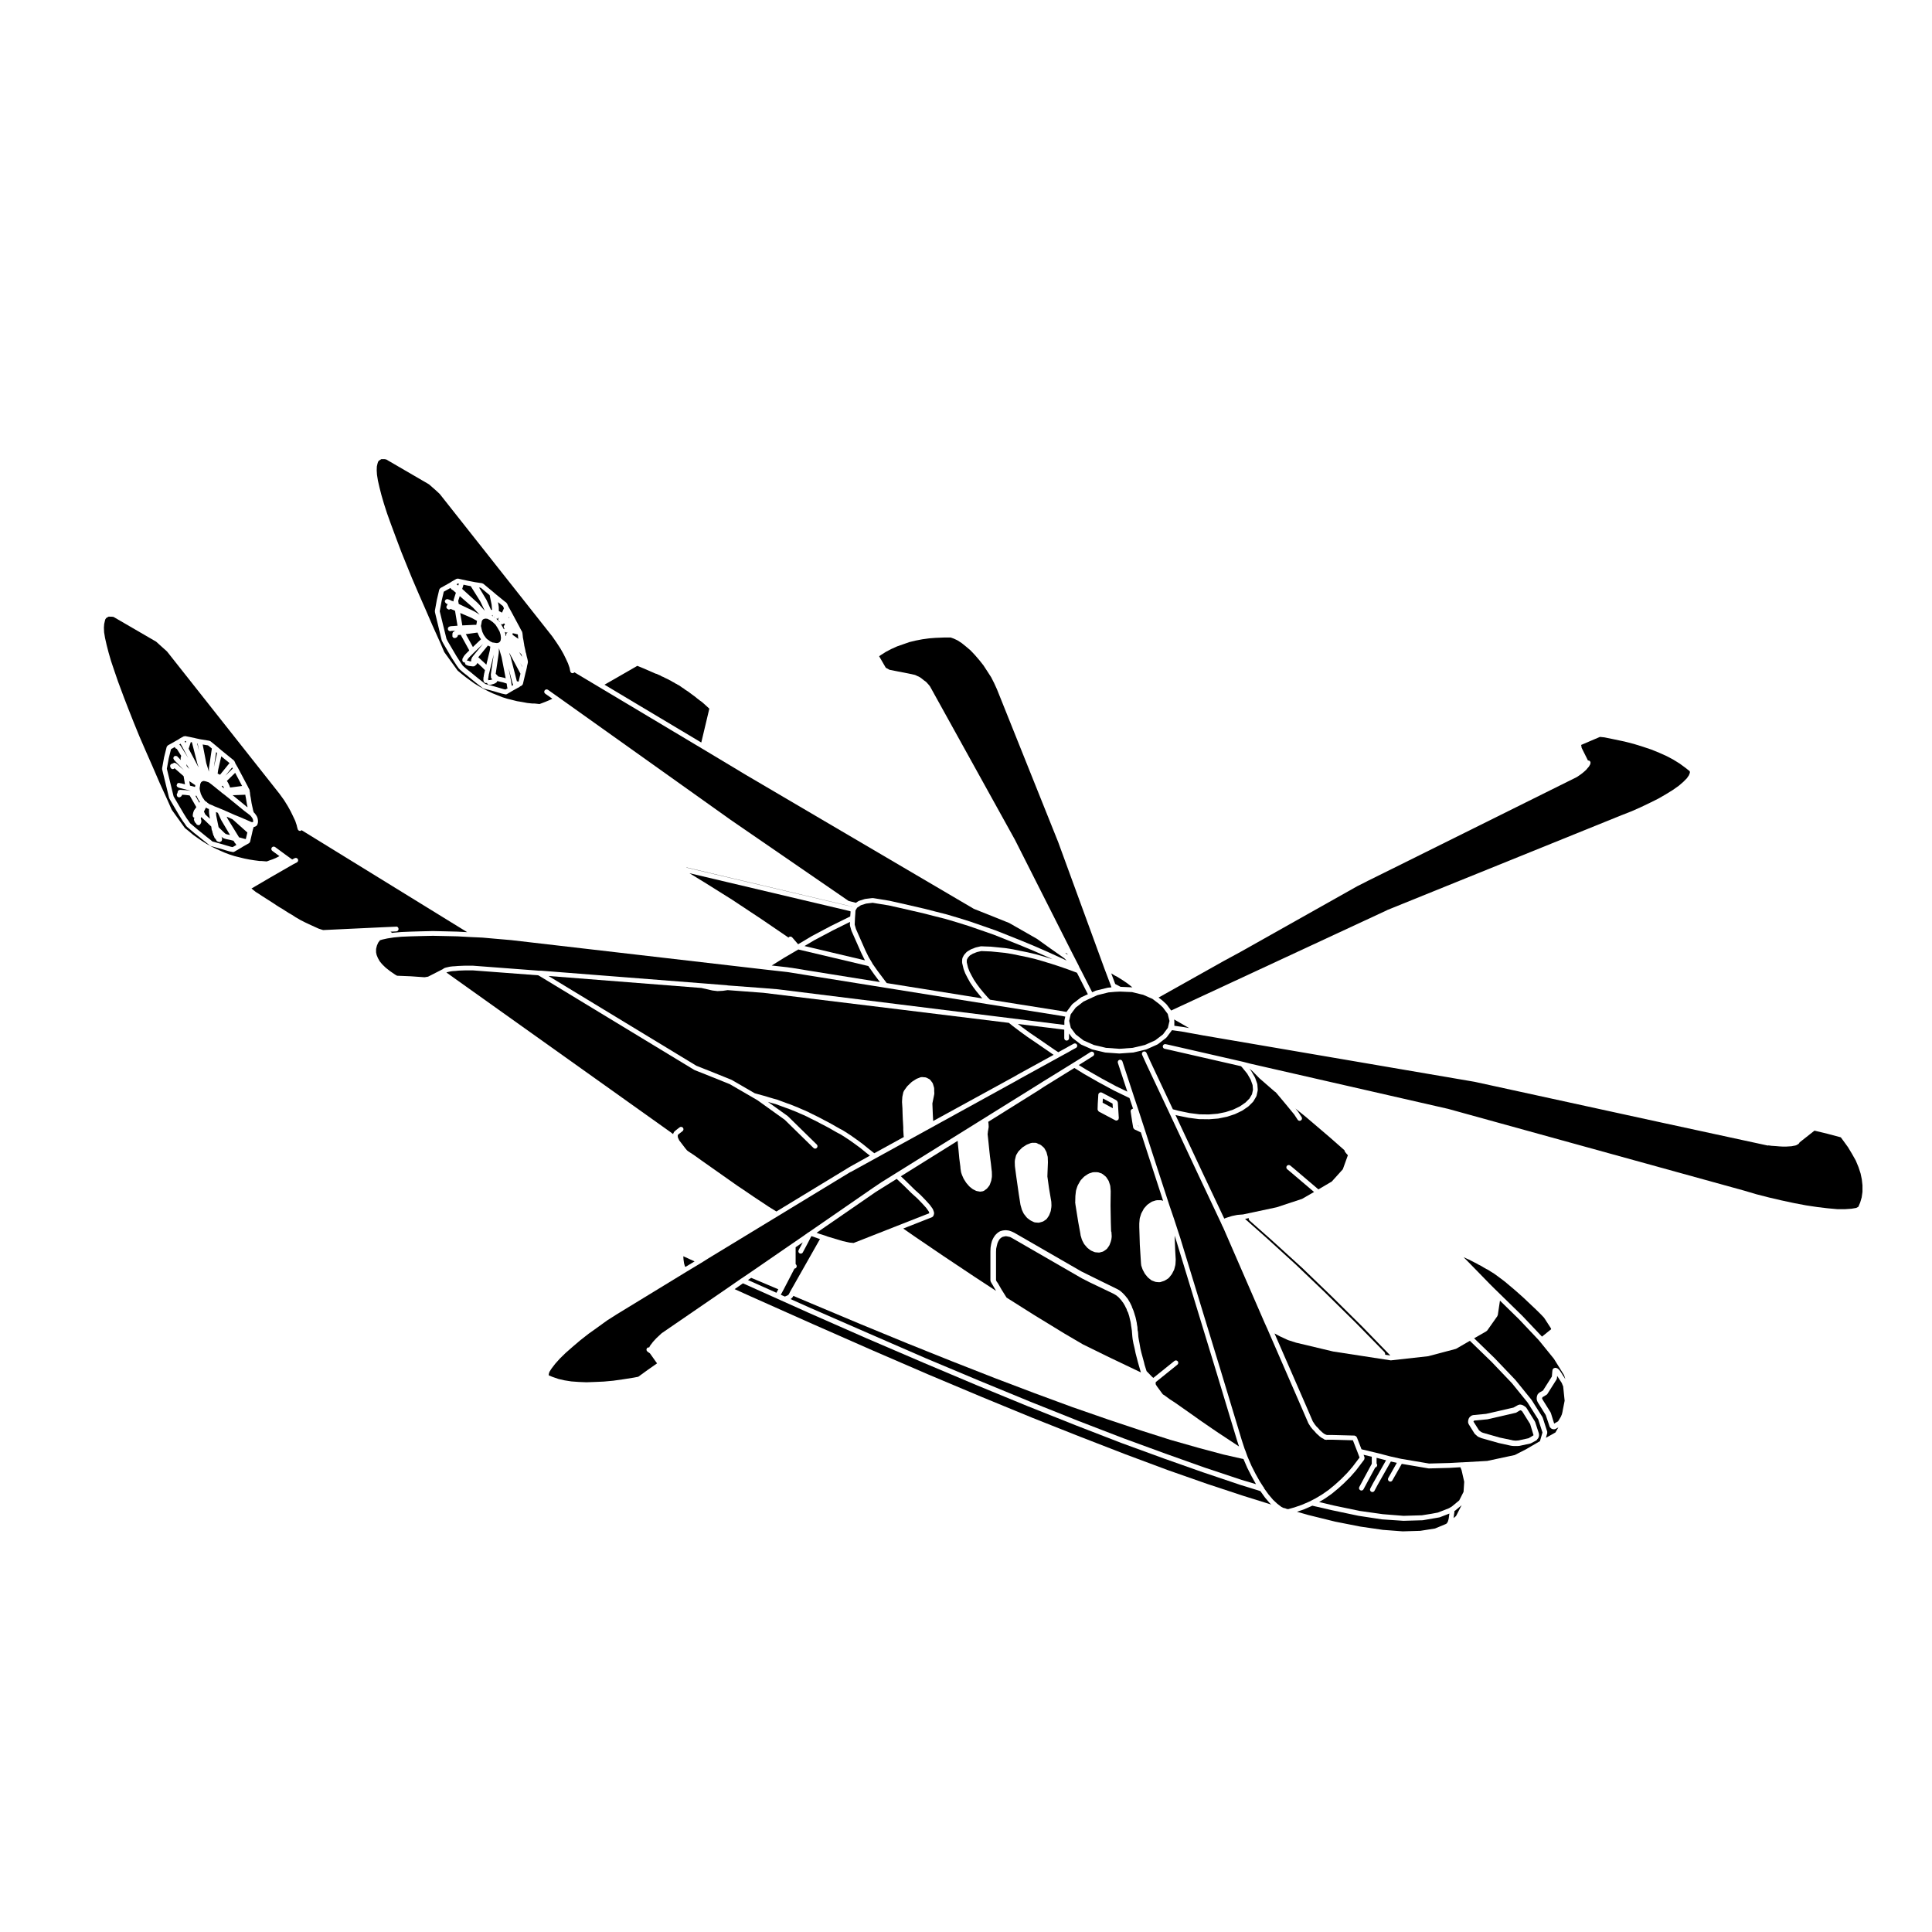 <?xml version="1.0" encoding="UTF-8"?>
<!-- Uploaded to: SVG Repo, www.svgrepo.com, Generator: SVG Repo Mixer Tools -->
<svg fill="#000000" width="800px" height="800px" version="1.1" viewBox="144 144 512 512" xmlns="http://www.w3.org/2000/svg">
 <g>
  <path d="m473.57 530.74-0.031-0.07-5.148-1.168h-0.004-0.016l-6.723-1.797c0-0.004-0.012-0.004-0.012-0.004l-7.391-2.102v-0.004h-0.02l-7.992-2.543c-0.004-0.012-0.004-0.012-0.012-0.012l-8.672-2.891-9.309-3.231h-0.004-0.004l-9.977-3.68h-0.004l-10.586-4.016-11.297-4.43-11.895-4.769-12.57-5.176h-0.004l-13.164-5.527-4.492-1.898-0.141 0.266c-0.02 0.039-0.059 0.066-0.086 0.102-0.016 0.02-0.012 0.039-0.031 0.059l-0.188 0.188c-0.012 0.012-0.031 0.012-0.039 0.02-0.012 0.012-0.012 0.031-0.02 0.039l-0.23 0.176 5.055 2.262 15.793 6.898 15.008 6.531 14.203 5.961 13.508 5.562 12.664 5.059 11.965 4.609 11.176 4.086 10.445 3.715 9.684 3.219v0.004l3.848 1.148-0.039-0.051v-0.02c-0.012 0-0.02-0.012-0.02-0.02l-1.133-2.035c0-0.012-0.004-0.012-0.004-0.012l-1.09-2.137c-0.004-0.012 0-0.012-0.004-0.02-0.004-0.012-0.016-0.012-0.016-0.016l-0.973-2.246v-0.012c-0.008-0.02-0.012-0.02-0.012-0.02z"/>
  <path d="m325.1 477.19 0.039 0.574 0.07 0.504 0.07 0.488 0.098 0.375 0.109 0.363 0.035 0.109 0.047 0.055 0.129 0.062 2.375-1.438-2.988-1.363z"/>
  <path d="m445.77 442.4-0.277-0.105 0.004 0.035 0.293 0.141z"/>
  <path d="m425.48 413.25-19.512-3.109-27.422-4.387-20.297-3.258-5.176-0.832-0.527-0.074-5.969-0.672-67.035-7.769-0.008-0.004-4.297-0.371h-0.004l-3.34-0.297-1.672-0.082h-0.023l-1.613-0.07h-0.004l-3.359-0.188-3.293-0.074-3.18-0.066-3.055 0.066-2.766 0.074-2.516 0.105-2.098 0.195-0.457 0.074-1.223 0.188-1.305 0.289-0.637 0.195-0.473 0.641-0.328 0.754-0.195 0.766-0.031 0.211v0.832l0.152 0.707 0.332 0.805 0.484 0.867 0.684 0.82 0.934 0.898 1.117 0.875 1.309 0.906 0.559 0.316 3.602 0.145 0.004 0.012c0.004 0 0.004-0.012 0.004-0.012l3.672 0.258 0.926-0.156 3.359-1.715 0.605-0.309s0.012 0.004 0.016 0c0.031-0.031 0.031-0.074 0.07-0.098l0.262-0.145c0.02-0.012 0.047 0 0.07-0.012 0.023-0.012 0.031-0.039 0.059-0.047l0.262-0.074c0.012-0.004 0.016 0 0.023 0 0.004 0 0.004-0.012 0.012-0.012l0.449-0.105h0.004 0.004l0.523-0.121c0.016 0 0.02 0.012 0.035 0.004 0.016 0 0.02-0.016 0.035-0.016l0.598-0.07c0.004-0.004 0.016 0.004 0.02 0.004s0.012-0.012 0.016-0.012l0.699-0.039 0.754-0.066c0.004-0.004 0.012 0.004 0.02 0.004 0.004-0.004 0.008-0.004 0.016-0.004l0.828-0.039h0.004l0.898-0.035c0.004 0 0.012 0.004 0.012 0.012 0.004 0 0.004-0.012 0.016-0.012h2.289c0.004 0 0.012 0.012 0.02 0.012 0.004 0 0.016-0.012 0.023-0.004l17.391 1.316h0.5c0.004 0 0.012 0.012 0.023 0.012s0.016-0.012 0.023-0.012h0.004 0.012l42.637 3.336 6.637 0.52c0.016 0.012 0.02 0.02 0.035 0.02 0.016 0.012 0.023-0.012 0.047 0l0.141 0.031 9.492 0.711 3.637 0.297s0.004 0.012 0.012 0.012c0.004 0 0.012-0.012 0.016-0.012l73.945 9.191 2.066 0.258v-1.043c0-0.031 0.023-0.051 0.031-0.074 0-0.023-0.02-0.047-0.016-0.074l0.23-1.004z"/>
  <path d="m354.55 480.18-2.848 5.492h-0.004v0.012l-0.781 1.438 1.039 0.465 0.105-0.012 0.316-0.141c0-0.004 0.012 0.004 0.016 0 0.004-0.004 0.004-0.012 0.012-0.016l0.289-0.117 0.242-0.176 0.086-0.09 0.367-0.707c0-0.004 0.004-0.004 0.004-0.004v-0.012l7.91-13.957-0.57-0.176v-0.012h-0.02l-1.621-0.57-0.121 0.082-0.965 1.879-1.246 2.332c-0.109 0.215-0.332 0.332-0.559 0.332-0.098 0-0.203-0.023-0.297-0.074-0.309-0.16-0.422-0.543-0.258-0.852l1.094-2.066-1.891 1.301v4.441l0.031 0.031c0.02 0.02 0.012 0.039 0.023 0.07 0.02 0.012 0.039 0.012 0.055 0.031l0.074 0.105c0.195 0.289 0.121 0.68-0.168 0.875-0.094 0.062-0.207 0.094-0.316 0.094z"/>
  <path d="m391.3 441.08 21.496-11.777 0.828-0.484h0.004s0-0.012 0.012-0.012l9.582-5.266-0.438-0.297-0.004-0.012h-0.012l-4.457-3.066-2.098-1.426c-0.004 0-0.004-0.012-0.004-0.012-0.012 0-0.012 0-0.016-0.004l-1.953-1.422-0.004-0.004v0l-1.84-1.391v-0.012h-0.012l-1.027-0.828-28.219-3.465-36.844-4.5h-0.004l-9.457-0.711-1.211 0.176c-0.031 0.012-0.059 0.012-0.09 0.012h-0.004l-1.387 0.07h-0.031-0.004c-0.023 0-0.051 0-0.082-0.012l-1.195-0.145h-0.012c-0.016 0-0.039 0-0.055-0.012l-2.887-0.66-40.516-3.176 39.172 23.781 4.75 1.891 4.578 1.84c0.016 0.012 0.016 0.031 0.035 0.039 0.016 0 0.023-0.012 0.039 0l6.09 3.531 3.254 0.906v0.012h0.004l0.863 0.258 0.898 0.266 0.848 0.223c0.012 0.004 0.016 0.016 0.023 0.02 0.004 0.004 0.02-0.004 0.031 0l0.902 0.336 0.898 0.328 0.902 0.336 0.934 0.328 0.012 0.012c0.004 0 0.004-0.004 0.004-0.004l0.941 0.383 0.941 0.367s0 0.004 0.004 0.016c0 0 0.012-0.012 0.012 0l0.938 0.414 0.969 0.406c0.004 0.004 0.004 0.004 0.004 0.004 0.012 0.004 0.016 0 0.016 0l0.977 0.453c0.004 0.012 0.004 0.012 0.012 0.02h0.012l0.934 0.473 1.004 0.484s0 0.004 0.004 0.004c0 0.004 0.004 0 0.004 0.004l0.973 0.492 0.004 0.004c0.004 0.004 0.004 0 0.012 0l0.961 0.52 1.02 0.523c0 0.012 0 0.012 0.004 0.012l1.047 0.559c0.004 0 0.004 0.012 0.004 0.012h0.016l0.973 0.559 1.039 0.594 0.922 0.48c0.012 0.012 0.012 0.02 0.02 0.02 0.004 0.012 0.016 0 0.023 0.012l1.09 0.68s0 0.012 0.004 0.012h0.004l1.238 0.816v0.012h0.012l1.387 0.984h0.004 0.004l1.535 1.133c0.004 0 0 0.012 0.004 0.012 0.004 0.012 0.016 0 0.02 0.012l1.602 1.301 1.402 1.094 7.84-4.309-0.023-0.059c-0.004-0.031 0.016-0.051 0.004-0.086-0.004-0.023-0.035-0.047-0.035-0.074l-0.105-1.691 0.004-0.594v-0.012l-0.109-1.98c0-0.012 0.004-0.012 0.004-0.012h-0.012l-0.07-1.762v-0.012l-0.035-1.301-0.109-1.672c0-0.02 0.016-0.031 0.016-0.039 0-0.02-0.016-0.023-0.016-0.047l0.074-1.246c0-0.016 0.02-0.02 0.02-0.039 0.004-0.02-0.012-0.039-0.004-0.055l0.258-1.195c0.004-0.031 0.039-0.039 0.051-0.07 0.004-0.031-0.004-0.051 0.004-0.082 0.012-0.02 0.039-0.031 0.059-0.051 0.012-0.031-0.004-0.07 0.016-0.09l0.145-0.227c0.004-0.012 0.016-0.012 0.016-0.02 0.004 0 0 0 0.004-0.012l0.676-0.938c0.012-0.02 0.035-0.02 0.051-0.031 0.012-0.02 0.004-0.047 0.02-0.059l1.125-1.082c0.02-0.02 0.047-0.012 0.059-0.031 0.016-0.012 0.016-0.039 0.035-0.051l1.164-0.746c0.02-0.016 0.047 0 0.07-0.016 0.02-0.016 0.023-0.035 0.047-0.047l1.09-0.422c0.051-0.012 0.098 0.02 0.141 0.012 0.047-0.012 0.086-0.051 0.133-0.039l0.977 0.082c0.047 0 0.07 0.051 0.117 0.059 0.047 0.012 0.09-0.012 0.133 0.012l0.828 0.441c0.047 0.031 0.055 0.082 0.09 0.117 0.039 0.031 0.102 0.031 0.125 0.082l0.105 0.152 0.438 0.574c0.023 0.039 0.016 0.082 0.031 0.109 0.016 0.035 0.066 0.051 0.074 0.098l0.336 1.125c0.004 0.031-0.016 0.059-0.012 0.102 0 0.031 0.035 0.051 0.035 0.082v0.754l0.035 0.516c0.004 0.031-0.02 0.051-0.023 0.09-0.004 0.031 0.02 0.055 0.016 0.09l-0.301 1.473-0.152 0.742v0.012l-0.059 0.289 0.109 2.746v0.012z"/>
  <path d="m171.59 311.57 0.25 1.512 0.414 1.828 0.52 2.019v0.004l0.676 2.324 0.852 2.519v0.004l0.973 2.832 1.578 4.242 1.23 3.18 1.352 3.41 1.492 3.664 1.688 3.898 1.801 4.086 1.91 4.43 2.102 4.609v0.004l1.031 2.352 0.238 0.371 3.309 4.594 1.055 0.84v0.004c0.004 0 0.004 0 0.012 0.004l1.098 0.93 1.133 0.805 1.199 0.82 1.164 0.73 1.176 0.664 1.254 0.621 1.223 0.559 1.254 0.551 1.273 0.48 1.25 0.402 1.336 0.332 1.344 0.332 1.301 0.258 1.371 0.215 1.387 0.18h0.52c0.004 0 0.016 0.012 0.023 0.012 0.004 0 0.012-0.004 0.02-0.004l1.285 0.105 0.695-0.258c0.004-0.004 0.004 0 0.012 0 0.004 0 0.004-0.012 0.004-0.012l0.84-0.289 0.789-0.324 0.801-0.402h0.004c0.004 0 0.004-0.012 0.004-0.012l0.227-0.105-1.898-1.395c-0.281-0.207-0.344-0.605-0.137-0.883 0.211-0.281 0.605-0.336 0.883-0.137l2.699 1.988 1.82 1.309 0.664-0.344c0.312-0.16 0.695-0.039 0.852 0.273 0.16 0.309 0.039 0.691-0.273 0.848l-0.988 0.516-5.93 3.41-5.109 2.992 1.113 0.898 0.152 0.098 0.672 0.414c0.004 0 0.004 0.004 0.012 0.016h0.016l0.707 0.48 3.109 1.984s0 0.004 0.004 0.004c0.004 0.004 0.004 0 0.012 0.004l0.77 0.523 0.82 0.52 0.812 0.48c0.004 0 0.004 0.004 0.012 0.012h0.016l0.863 0.562 0.797 0.504 0.863 0.492c0.012 0.004 0.012 0.016 0.016 0.016 0.012 0.004 0.016 0 0.023 0.004l0.891 0.594 0.828 0.469s0 0.012 0.004 0.012h0.012l0.465 0.277 0.734 0.367 0.363 0.188 1.164 0.559 1.477 0.672 1.062 0.48 0.789 0.258 0.387 0.117h0.203l15.879-0.75 3.266-0.145c0.379-0.07 0.645 0.25 0.66 0.605 0.02 0.348-0.25 0.641-0.598 0.656l-1.527 0.07 0.422 0.324 0.215-0.031c0.012-0.004 0.016 0.004 0.023 0.004 0.012-0.004 0.012-0.016 0.02-0.016l2.141-0.188c0.004 0 0.012 0.004 0.012 0.004 0.004 0 0.016-0.004 0.02-0.004l2.508-0.105h0.004l2.777-0.082h0.004l3.078-0.07c0.004 0 0.004 0.004 0.012 0.004 0.004 0 0.012-0.004 0.016-0.004l3.188 0.07 3.301 0.082c0.004 0 0.004 0.004 0.012 0.004l0.012-0.004 2.551 0.141-43.898-27.035c-0.074 0.07-0.133 0.156-0.238 0.18-0.055 0.02-0.117 0.023-0.172 0.023-0.277 0-0.527-0.188-0.609-0.469l-0.191-0.68c0-0.004 0.004-0.004 0.004-0.016-0.004 0-0.004-0.004-0.004-0.012l-0.066-0.301-0.395-1.184-0.656-1.387-0.551-1.133-0.777-1.402-0.961-1.551-1.258-1.742-29.781-37.684-1.082-0.969h-0.004l-1.785-1.617-11.309-6.57-0.516-0.059-0.797-0.004-0.629 0.371-0.238 0.352-0.117 0.453-0.176 0.797-0.07 0.941zm15.891 33.121c0-0.012 0.012-0.012 0.012-0.02 0 0-0.004-0.016 0-0.02l0.676-2.707c0-0.004 0.004-0.004 0.004-0.004 0.016-0.07 0.082-0.105 0.121-0.168 0.055-0.082 0.09-0.176 0.172-0.215 0 0 0-0.004 0.004-0.012l2.891-1.629 0.348-0.25c0.012-0.004 0.023 0 0.039-0.004 0.016-0.004 0.016-0.023 0.031-0.031l0.902-0.488c0.066-0.035 0.133-0.004 0.203-0.016 0.074-0.02 0.137-0.066 0.215-0.051l1.164 0.227c0.004 0 0.004 0.004 0.004 0.004l1.246 0.258s0.004 0.004 0.012 0.004c0.004 0 0.012-0.004 0.016-0.004l0.277 0.082 1.234 0.266 2.445 0.398c0.055 0.012 0.086 0.059 0.141 0.09 0.051 0.02 0.105 0.004 0.156 0.047l1.426 1.164c0.004 0 0.004 0 0.004 0.012h0.004l1.426 1.203 2.832 2.301 0.398 0.301c0.035 0.023 0.035 0.074 0.066 0.105 0.031 0.035 0.082 0.039 0.105 0.082l0.152 0.258c0.016 0.023 0 0.047 0.012 0.074 0.012 0.02 0.039 0.023 0.051 0.051l0.086 0.281 0.68 1.168v0.016c0.004 0.004 0.012 0.004 0.012 0.012l2.66 5.023c0.004 0.004 0 0.016 0.004 0.023 0 0.004 0.016 0.004 0.016 0.012l0.137 0.309 0.207 0.344c0.023 0.047 0.004 0.09 0.023 0.137 0.016 0.051 0.059 0.082 0.066 0.133l0.035 0.453c0.004 0.031 0.035 0.039 0.039 0.07l0.07 0.727 0.141 0.719v0.012c0 0.004 0.004 0.004 0.004 0.012l0.109 0.676 0.109 0.711 0.145 0.684 0.152 0.676 0.125 0.598 0.004 0.004c0.004 0.004 0 0.012 0 0.016l0.016 0.055c0 0.004-0.004 0.012-0.004 0.016 0.012 0.023 0.035 0.035 0.047 0.059l0.07 0.309 0.246 0.242c0.012 0.016 0.004 0.035 0.02 0.051s0.035 0.012 0.047 0.023l0.301 0.418c0.012 0.012 0 0.02 0.012 0.031 0.004 0.012 0.02 0.012 0.031 0.02l0.262 0.453c0.016 0.031 0 0.059 0.012 0.098 0.012 0.023 0.047 0.035 0.051 0.07l0.117 0.441c0 0.016-0.012 0.031-0.012 0.051 0.004 0.02 0.023 0.031 0.023 0.047l0.039 0.418c0 0.02-0.02 0.039-0.02 0.066 0 0.02 0.02 0.039 0.02 0.059l-0.035 0.332c0 0.031-0.031 0.047-0.035 0.07-0.004 0.02 0.016 0.047 0.004 0.07l-0.117 0.332c-0.047 0.141-0.141 0.246-0.258 0.324-0.012 0.004-0.012 0.016-0.016 0.016l-0.262 0.16c-0.039 0.023-0.086 0.02-0.133 0.035-0.02 0.004-0.031 0.035-0.055 0.039l-0.258 0.059-0.059 0.25c0 0.004-0.012 0.012-0.012 0.016 0 0.004 0.004 0.012 0 0.02l-0.137 0.453-0.031 0.18c-0.004 0.016-0.016 0.02-0.02 0.031 0 0.012 0.004 0.023 0.004 0.035l-0.102 0.367-0.031 0.223c-0.004 0.012-0.016 0.02-0.02 0.031 0 0.012 0.004 0.016 0.004 0.031l-0.371 1.57-0.145 0.672c-0.004 0.016-0.02 0.02-0.023 0.039-0.012 0.047-0.051 0.074-0.074 0.117-0.051 0.098-0.109 0.176-0.203 0.227-0.016 0.012-0.016 0.035-0.039 0.047l-0.266 0.133-1.305 0.746-0.387 0.25c-0.004 0.004-0.012 0.004-0.016 0.004-0.004 0.004-0.004 0.012-0.012 0.012l-1.879 1.09c-0.098 0.055-0.207 0.086-0.312 0.086-0.047 0-0.082-0.004-0.121-0.016l-0.75-0.145s-0.004 0-0.004-0.004c-0.016-0.004-0.031-0.004-0.051-0.004l-1.16-0.336h-0.004-0.004l-1.109-0.344-1.09-0.297h-0.004l-1.047-0.297-0.59-0.152c-0.051-0.012-0.066-0.055-0.105-0.082-0.051-0.023-0.105-0.016-0.152-0.055l-0.559-0.484-1.18-0.949v-0.004h-0.012l-1.195-0.973-1.082-0.855c-0.004 0 0-0.004-0.004-0.004-0.004-0.004-0.004-0.004-0.012-0.004l-0.973-0.832-1.012-0.855c-0.012-0.012-0.012-0.023-0.02-0.035-0.012-0.012-0.023-0.012-0.035-0.016l-0.074-0.086c-0.012-0.004 0-0.023-0.012-0.035-0.016-0.016-0.035-0.023-0.051-0.047l-0.453-0.672-0.43-0.578v-0.016l-0.023-0.023-0.836-1.312v-0.004c0-0.004-0.004-0.004-0.012-0.012l-2.363-4.016v-0.004s-0.004 0-0.004-0.004l-0.379-0.676c-0.012-0.02 0-0.051-0.004-0.074-0.012-0.035-0.039-0.051-0.051-0.082l-1.84-7.547c-0.016-0.047 0.016-0.086 0.016-0.125 0-0.051-0.035-0.086-0.023-0.133z"/>
  <path d="m397.85 447.12-0.055-0.785-15.055 9.391 1.508 1.422v0.012l2.172 2.137 1.566 1.406c0.004 0.012 0 0.02 0.004 0.02 0.004 0.012 0.016 0.012 0.02 0.012l1.352 1.395s0 0.004 0.004 0.012c0 0 0.004 0 0.012 0.004l1.047 1.164c0.012 0.012 0.004 0.031 0.012 0.039 0.012 0.004 0.023 0 0.035 0.016l0.715 1.008c0.016 0.031 0.004 0.059 0.016 0.09 0.016 0.031 0.051 0.039 0.059 0.07l0.266 0.746c0.023 0.07-0.012 0.125-0.012 0.195 0 0.07 0.039 0.125 0.02 0.195l-0.145 0.492c-0.004 0.016-0.02 0.02-0.023 0.035-0.016 0.047-0.051 0.074-0.074 0.105-0.066 0.098-0.133 0.16-0.223 0.211-0.023 0.012-0.023 0.039-0.051 0.051l-7.648 3.012 3.082 2.144 7.719 5.246 7.879 5.254 5.906 3.871v-0.012c-0.004-0.012-0.016-0.012-0.016-0.02l-0.898-1.559-0.25-0.402c-0.004-0.012 0-0.012-0.004-0.02-0.004-0.012-0.016-0.012-0.02-0.02l-0.223-0.414c-0.031-0.051-0.012-0.105-0.02-0.156-0.016-0.051-0.059-0.09-0.059-0.145v-7.684c0-0.012 0.004-0.012 0.004-0.02 0 0-0.004 0-0.004-0.012l0.039-0.938c0-0.02 0.012-0.031 0.016-0.039 0-0.016-0.012-0.031-0.012-0.039l0.152-0.898c0-0.02 0.012-0.02 0.02-0.031 0-0.012-0.012-0.031-0.012-0.039l0.227-0.828c0.012-0.02 0.035-0.031 0.039-0.051 0.012-0.02 0-0.051 0.012-0.07l0.332-0.672c0.004-0.012 0.023-0.02 0.031-0.031 0.012-0.012 0-0.02 0.012-0.039l0.371-0.559c0.016-0.02 0.039-0.02 0.055-0.039s0.012-0.039 0.023-0.059l0.488-0.484c0.016-0.02 0.035-0.012 0.055-0.02 0.012-0.012 0.012-0.039 0.031-0.051l0.488-0.344c0.031-0.02 0.07-0.012 0.105-0.031 0.031-0.012 0.051-0.055 0.086-0.066l0.637-0.191c0.02 0 0.039 0.02 0.059 0.012 0.02 0 0.031-0.02 0.055-0.031l0.641-0.07c0.023 0 0.047 0.02 0.066 0.02 0.031 0 0.047-0.02 0.07-0.02l0.672 0.07c0.031 0.012 0.039 0.031 0.07 0.039 0.023 0 0.051-0.02 0.074-0.012l0.676 0.227c0.012 0.012 0.016 0.02 0.023 0.031 0.02 0.004 0.031 0 0.047 0l0.715 0.332c0.004 0 0.004 0.02 0.016 0.02 0.012 0.012 0.02 0 0.031 0.012l17.695 10.203 4.816 2.383 4.465 2.188h0.012c0.004 0.012 0.012 0 0.016 0.012l0.75 0.402c0.02 0.012 0.02 0.039 0.039 0.055s0.051 0.004 0.066 0.016l0.715 0.605c0.012 0.012 0.004 0.023 0.016 0.035 0.012 0.004 0.023 0.004 0.035 0.012l0.676 0.715c0.016 0.012 0.004 0.023 0.016 0.035 0.012 0.012 0.023 0.012 0.031 0.02l0.258 0.332 0.363 0.434c0.016 0.02 0.004 0.039 0.02 0.059 0.016 0.02 0.039 0.02 0.051 0.039l0.215 0.395 0.297 0.484c0.012 0.012 0 0.02 0.012 0.031 0 0.012 0.016 0.016 0.02 0.023l0.492 1.02c0.012 0.031-0.004 0.07 0.004 0.102l0.004 0.012 0.262 0.621 0.141 0.332c0.012 0.012 0 0.023 0.004 0.035 0.004 0.016 0.02 0.016 0.023 0.031l0.336 1.059c0.004 0.012-0.004 0.02-0.004 0.031l0.152 0.441c0 0.012-0.004 0.02-0.004 0.031 0.004 0.012 0.016 0.012 0.02 0.02l0.145 0.605-0.004 0.016s0.004 0.012 0.012 0.012l0.152 0.746 0.074 0.324c0.004 0.02-0.02 0.051-0.016 0.07 0 0.031 0.031 0.047 0.031 0.07 0 0.012-0.012 0.012-0.012 0.02l0.07 0.434 0.082 0.414c0 0.02-0.012 0.031-0.012 0.039 0 0.02 0.016 0.023 0.02 0.039l0.035 0.719 0.031 0.195 0.066 0.215c0.004 0.023-0.016 0.051-0.012 0.074 0.004 0.023 0.031 0.039 0.031 0.066l0.082 1.211 0.102 0.68 0.227 1.18v0.012 0.004l0.227 1.324 0.258 1.074 0.711 2.609v0.012 0.012l0.145 0.605 0.516 1.637 1.414 1.461 0.379 0.328 5.578-4.488c0.273-0.223 0.664-0.188 0.891 0.09 0.215 0.277 0.172 0.672-0.102 0.898l-5.586 4.5s0 0.012-0.012 0.012l-0.121 0.09-0.035 0.215 0.004 0.359 0.262 0.453 1.402 1.918 0.277 0.352 0.203 0.098c0.023 0.004 0.023 0.035 0.047 0.047 0.02 0.02 0.047 0.004 0.066 0.02l1.438 1.066 1.531 0.996c0.004 0.012 0.004 0.012 0.012 0.02h0.012l4.762 3.344h0.004l1.605 1.152 1.688 1.16 1.684 1.16 1.723 1.168h0.004l1.758 1.16 1.797 1.188 1.742 1.152 0.066 0.047-0.395-1.223v-0.004c0-0.004-0.012-0.004-0.012-0.004l-5.512-18.234-10.688-35.02-0.453-1.395 0.145 3.84 0.145 2.508c0 0.012-0.012 0.02-0.012 0.031 0 0.02 0.012 0.031 0.012 0.039l-0.074 1.238c0 0.02-0.023 0.039-0.031 0.059 0 0.02 0.016 0.039 0.012 0.059l-0.301 1.16c-0.012 0.031-0.035 0.039-0.039 0.07-0.012 0.02 0 0.051-0.012 0.07l-0.559 1.086c-0.016 0.023-0.039 0.035-0.059 0.055-0.012 0.016 0 0.035-0.012 0.051l-0.746 0.938c-0.031 0.031-0.07 0.02-0.098 0.039-0.031 0.031-0.035 0.082-0.07 0.102l-0.902 0.559c-0.031 0.02-0.066 0.02-0.098 0.031-0.02 0.012-0.023 0.039-0.047 0.039l-1.012 0.332c-0.07 0.023-0.133 0.031-0.195 0.031h-0.266-0.059l-0.711-0.07c-0.012 0-0.02-0.012-0.031-0.012-0.051-0.012-0.102-0.012-0.137-0.031l-0.906-0.344c-0.031-0.012-0.035-0.051-0.066-0.059-0.035-0.02-0.074-0.012-0.105-0.039l-0.82-0.672c-0.02-0.02-0.02-0.051-0.035-0.066-0.016-0.016-0.039-0.004-0.055-0.023l-0.699-0.859c-0.012-0.016-0.004-0.031-0.016-0.047-0.016-0.02-0.039-0.035-0.055-0.059l-0.562-1.055c-0.004-0.02 0.004-0.039-0.004-0.051-0.004-0.02-0.023-0.02-0.035-0.051l-0.336-0.973c-0.012-0.039 0.016-0.07 0.004-0.105-0.004-0.039-0.039-0.059-0.039-0.102 0-0.02 0.02-0.031 0.023-0.051-0.004-0.02-0.02-0.02-0.02-0.039l-0.039-0.371c0-0.004 0.004-0.012 0.004-0.012s-0.004 0-0.004-0.012l-0.297-4.731v-0.004c0-0.004-0.004-0.004-0.004-0.016l-0.145-4.758v-0.004-0.012-0.875c0-0.012 0.012-0.02 0.012-0.023 0-0.012-0.012-0.016-0.012-0.023l0.105-1.281c0.012-0.02 0.031-0.039 0.039-0.059 0.004-0.023-0.02-0.051-0.012-0.074l0.371-1.188c0.012-0.023 0.035-0.031 0.039-0.055 0.016-0.02 0-0.039 0.012-0.07l0.406-0.734 0.223-0.434c0.016-0.039 0.059-0.051 0.082-0.082 0.02-0.031 0.012-0.07 0.039-0.102l0.137-0.133 0.66-0.734c0.02-0.023 0.055-0.02 0.082-0.039 0.02-0.012 0.02-0.051 0.047-0.059l1.012-0.691c0.023-0.02 0.066 0 0.09-0.02 0.023-0.012 0.039-0.051 0.07-0.059l1.055-0.332c0.035-0.004 0.066 0.02 0.102 0.012 0.035-0.004 0.055-0.039 0.098-0.039h1.09c0.039 0 0.066 0.039 0.105 0.047 0.039 0.012 0.07-0.016 0.105-0.004l0.363 0.125-3.988-12.242-1.91-5.894-1.664-0.777c-0.023-0.012-0.023-0.039-0.047-0.059-0.09-0.051-0.137-0.117-0.188-0.195-0.039-0.059-0.082-0.098-0.098-0.156-0.004-0.02-0.023-0.031-0.031-0.051l-0.258-1.508c0-0.012-0.004-0.012-0.004-0.02l-0.422-2.801c-0.012-0.07 0.031-0.117 0.047-0.18 0.004-0.059-0.023-0.117 0.004-0.176 0.012-0.02 0.039-0.023 0.051-0.047 0.047-0.07 0.105-0.105 0.172-0.156 0.074-0.051 0.121-0.105 0.203-0.125 0.023 0 0.039-0.031 0.059-0.031 0.039-0.012 0.082 0.031 0.117 0.031l-0.957-2.856-0.395-0.188-3.719-1.797-0.004-0.012h-0.02l-3.824-2.066h-0.016l-4.016-2.293c-0.004 0-0.004-0.012-0.004-0.012h-0.016l-2.594-1.602-7.981 4.934-1.648 1.082h-0.012s0 0.012-0.004 0.012l-13.176 8.238 0.074 0.559c0.004 0.012-0.012 0.02-0.012 0.031 0.004 0.012 0.016 0.012 0.016 0.02l0.035 0.676c0.004 0.023-0.023 0.047-0.023 0.066 0 0.031 0.023 0.051 0.02 0.082l-0.215 1.23v0.156c0 0.02-0.023 0.039-0.023 0.059-0.004 0.031 0.016 0.039 0.012 0.07l-0.055 0.277 0.215 2.012v0.004l0.039 0.371 0.262 2.578h0.004l0.105 0.973 0.262 2.016s-0.004 0-0.004 0.012h0.004l0.188 1.703 0.031 0.156c0.004 0.02-0.016 0.035-0.012 0.051 0.004 0.023 0.023 0.035 0.023 0.059l0.031 1.125v0.004 0.016c0 0.039-0.031 0.059-0.031 0.102 0 0.051 0.031 0.086 0.031 0.125l-0.188 1.082c-0.012 0.031-0.031 0.039-0.039 0.059-0.004 0.02 0.012 0.039 0 0.059l-0.367 1.004c-0.016 0.039-0.055 0.059-0.074 0.102-0.012 0.02-0.004 0.051-0.02 0.07l-0.414 0.527c-0.004 0.012-0.012 0.012-0.02 0.012-0.004 0.012 0 0.02-0.004 0.02l-0.223 0.258c-0.02 0.031-0.059 0.02-0.086 0.039-0.023 0.023-0.023 0.066-0.055 0.082l-0.172 0.105-0.43 0.324c-0.055 0.039-0.117 0.039-0.18 0.059-0.031 0.012-0.051 0.051-0.086 0.059l-0.641 0.105c-0.035 0.004-0.07 0.004-0.105 0.004h-0.004c-0.035 0-0.07 0-0.105-0.004l-0.828-0.152c-0.02 0-0.023-0.02-0.047-0.02-0.047-0.012-0.09-0.012-0.133-0.039l-0.82-0.414c-0.02 0-0.023-0.031-0.039-0.039-0.02-0.02-0.051-0.016-0.074-0.031l-0.785-0.629c-0.016-0.02-0.012-0.039-0.031-0.059-0.012-0.012-0.035 0-0.051-0.02l-0.75-0.867c-0.012-0.012 0-0.031-0.012-0.039-0.016-0.02-0.035-0.02-0.047-0.039l-0.641-1.008c-0.004-0.012 0-0.023-0.004-0.039-0.012-0.016-0.031-0.023-0.039-0.039l-0.449-1.02c-0.004-0.012 0-0.02 0-0.031-0.012-0.02-0.023-0.031-0.023-0.039l-0.191-0.598c-0.004-0.02 0.012-0.031 0.004-0.051-0.004-0.02-0.02-0.02-0.023-0.051l-0.152-0.973c0-0.02 0.016-0.031 0.012-0.051 0-0.012-0.02-0.031-0.02-0.047v-0.211l-0.293-2.254v-0.02s-0.004 0-0.004-0.012l-0.082-0.898-0.152-1.621-0.141-1.328 0.004-0.012zm37.066-10.539s0.004 0 0.004-0.012l-0.004-0.012 0.152-2.508c0.004-0.051 0.047-0.082 0.059-0.125 0.012-0.047-0.004-0.09 0.012-0.125 0.02-0.031 0.059-0.039 0.082-0.059 0.055-0.082 0.117-0.125 0.207-0.176 0.07-0.031 0.121-0.051 0.203-0.059 0.047-0.012 0.07-0.047 0.109-0.039 0.051 0 0.082 0.039 0.121 0.059 0.047 0.012 0.09-0.012 0.133 0.012l3.75 1.988c0.023 0.012 0.023 0.031 0.039 0.051 0.02 0.012 0.047 0 0.059 0.012l0.031 0.02 0.012 0.012 0.109 0.09c0.098 0.082 0.133 0.188 0.172 0.312 0.016 0.047 0.055 0.086 0.059 0.133 0 0 0.012 0.012 0.012 0.016l0.258 4.125c0.012 0.059-0.039 0.105-0.051 0.156-0.02 0.059 0.012 0.117-0.02 0.176-0.012 0.012-0.023 0.02-0.035 0.039-0.016 0.02-0.023 0.031-0.035 0.051-0.023 0.031-0.051 0.039-0.082 0.059-0.07 0.07-0.152 0.117-0.246 0.145-0.023 0-0.035 0.031-0.059 0.031-0.02 0.004-0.039 0.004-0.059 0.004 0 0-0.004 0.004-0.012 0.004h-0.039c-0.102 0-0.195-0.02-0.293-0.07l-4.352-2.305c-0.031-0.02-0.035-0.059-0.066-0.082-0.07-0.051-0.105-0.105-0.152-0.18-0.039-0.074-0.07-0.133-0.086-0.215-0.004-0.035-0.035-0.055-0.035-0.098zm-5.93 24.324c0-0.02 0.016-0.02 0.016-0.031 0.004-0.012-0.004-0.031-0.004-0.039l0.145-1.27c0-0.02 0.023-0.031 0.031-0.059 0.012-0.02-0.012-0.039-0.004-0.059l0.262-0.828c0-0.012 0.012-0.012 0.016-0.012 0-0.012-0.004-0.02-0.004-0.02l0.152-0.414c0.004-0.02 0.023-0.02 0.035-0.039 0.012-0.02 0-0.039 0.012-0.059l0.676-1.188c0.016-0.031 0.047-0.031 0.066-0.051 0.012-0.02 0.012-0.059 0.023-0.082l0.867-0.906c0.016-0.02 0.047-0.012 0.066-0.031 0.023-0.02 0.02-0.051 0.047-0.059l1.012-0.672c0.023-0.02 0.055-0.012 0.086-0.02 0.031-0.016 0.039-0.051 0.07-0.059l1.012-0.332c0.035-0.012 0.07 0.012 0.105 0.012 0.035-0.012 0.055-0.039 0.098-0.039h1.055c0.039 0 0.059 0.031 0.102 0.039 0.035 0 0.07-0.02 0.105-0.012l0.969 0.332c0.039 0.02 0.055 0.059 0.086 0.082 0.039 0.02 0.082 0.012 0.105 0.035l0.832 0.676c0.023 0.02 0.023 0.059 0.047 0.082 0.023 0.031 0.066 0.031 0.082 0.059l0.598 0.906c0.02 0.031 0.004 0.059 0.02 0.09 0.012 0.023 0.051 0.031 0.055 0.059l0.371 1.133c0.012 0.02-0.004 0.051-0.004 0.07 0.004 0.031 0.035 0.039 0.039 0.07l0.07 0.82v0.004l0.039 0.492c0 0.012-0.004 0.02-0.004 0.031s0.012 0.02 0.012 0.031l-0.047 3.883 0.082 4.523 0.074 2.262c0.023 0.059 0.074 0.102 0.082 0.156l0.074 1.152c0 0.023-0.02 0.035-0.02 0.059 0 0.02 0.02 0.031 0.02 0.051l-0.082 0.684c0 0.023-0.023 0.035-0.023 0.055-0.004 0.023 0.012 0.039 0.004 0.059l-0.117 0.371c0 0.012-0.012 0.02-0.012 0.031-0.012 0.031 0.012 0.059 0 0.09l-0.371 0.973c-0.016 0.031-0.051 0.051-0.066 0.082-0.012 0.02 0 0.039-0.016 0.059l-0.559 0.797c-0.023 0.02-0.059 0.012-0.086 0.039-0.031 0.031-0.031 0.082-0.07 0.105l-0.75 0.523c-0.039 0.031-0.09 0.031-0.133 0.039-0.031 0.02-0.035 0.051-0.07 0.059l-0.863 0.227c-0.055 0.012-0.105 0.02-0.16 0.02-0.02 0-0.035 0-0.055-0.004l-0.93-0.078c-0.012-0.004-0.02-0.016-0.023-0.016-0.059 0-0.109-0.012-0.168-0.031l-0.941-0.402c-0.02-0.02-0.031-0.051-0.055-0.059-0.023-0.012-0.059-0.012-0.086-0.031l-0.828-0.641c-0.023-0.02-0.016-0.051-0.035-0.07-0.02-0.016-0.051-0.004-0.059-0.031l-0.719-0.855c-0.012-0.02-0.004-0.031-0.016-0.051-0.02-0.02-0.051-0.039-0.059-0.059l-0.488-0.941v-0.012c0-0.004-0.012-0.016-0.012-0.016-0.012-0.023 0-0.051-0.004-0.082-0.016-0.031-0.055-0.055-0.066-0.098l-0.344-1.164c-0.012-0.031 0.02-0.059 0.012-0.09-0.004-0.031-0.039-0.051-0.039-0.09v-0.125l-0.586-3.168c0-0.012 0.004-0.012 0.004-0.012h-0.004l-0.109-0.68-0.641-4.016c0-0.031 0.02-0.059 0.02-0.09-0.02-0.059-0.07-0.105-0.07-0.176zm-16.059-9.074c0-0.02 0.02-0.039 0.023-0.059 0-0.02-0.02-0.039-0.02-0.059l0.039-0.297c0-0.02 0.016-0.02 0.02-0.039 0-0.012-0.012-0.02-0.012-0.031l0.188-0.785c0-0.012 0.004-0.012 0.004-0.012l0.074-0.301c0.012-0.035 0.047-0.047 0.059-0.074 0.016-0.031-0.004-0.07 0.016-0.102l0.52-0.867c0.02-0.031 0.051-0.031 0.07-0.051 0.02-0.02 0.012-0.051 0.031-0.07l0.941-0.941c0.016-0.016 0.047-0.016 0.066-0.023 0.02-0.02 0.02-0.051 0.039-0.066l1.055-0.676c0.02-0.012 0.047 0 0.066-0.012 0.023-0.012 0.023-0.035 0.047-0.039l1.055-0.414c0.039-0.02 0.082 0.012 0.117 0 0.047-0.012 0.07-0.051 0.117-0.051h1.043c0.059 0 0.102 0.051 0.145 0.059 0.055 0.02 0.105-0.012 0.156 0.02l0.363 0.207 0.484 0.168c0.039 0.016 0.055 0.059 0.086 0.082 0.039 0.02 0.082 0.012 0.109 0.039l0.785 0.672c0.031 0.023 0.031 0.07 0.051 0.102 0.031 0.031 0.074 0.031 0.098 0.07l0.523 0.945c0.016 0.02 0 0.055 0.012 0.086 0.012 0.023 0.047 0.039 0.051 0.074l0.309 1.199c0.004 0.031-0.016 0.051-0.012 0.082 0 0.031 0.031 0.051 0.031 0.074v0.273l0.035 0.984s-0.012 0.012-0.012 0.02c0 0.012 0.012 0.012 0.012 0.023l-0.109 2.699v0.012l-0.035 1.023 0.438 3.148 0.598 3.531c0.004 0.012-0.012 0.02-0.012 0.039 0.004 0.012 0.02 0.031 0.02 0.039l0.039 1.055s-0.012 0-0.012 0.012h0.012c0 0.039-0.035 0.07-0.039 0.105 0.004 0.039 0.035 0.082 0.023 0.117l-0.18 1.133c-0.004 0.023-0.031 0.031-0.039 0.059 0 0.02 0.016 0.039 0.004 0.059l-0.379 0.977c-0.012 0.031-0.039 0.047-0.055 0.07-0.012 0.023 0 0.047-0.016 0.066l-0.559 0.816c-0.039 0.059-0.098 0.09-0.145 0.125-0.016 0.012-0.012 0.031-0.023 0.039l-0.746 0.504c-0.039 0.02-0.086 0.02-0.121 0.035-0.023 0.004-0.031 0.035-0.055 0.047l-0.918 0.254c-0.059 0.012-0.117 0.02-0.172 0.02h-0.004-0.051l-0.898-0.07c-0.016 0-0.02-0.02-0.039-0.02-0.059 0-0.125-0.012-0.188-0.039l-0.941-0.453c-0.02-0.012-0.02-0.031-0.035-0.051-0.031-0.012-0.051 0-0.074-0.02l-0.785-0.598c-0.023-0.02-0.023-0.059-0.047-0.082-0.02-0.02-0.051-0.012-0.07-0.031l-0.711-0.906c-0.012-0.012 0-0.02-0.012-0.031-0.016-0.031-0.039-0.031-0.051-0.051l-0.145-0.277c-0.004 0 0-0.012-0.004-0.02-0.004-0.012-0.016-0.012-0.016-0.02l-0.379-0.816c-0.02-0.051 0.004-0.09-0.004-0.125-0.004-0.02-0.02-0.031-0.031-0.039l-0.301-1.047c-0.004-0.016 0.004-0.023 0.004-0.039-0.004-0.016-0.02-0.023-0.02-0.039l-0.453-2.887v-0.012l-0.598-4.172-0.145-1.043v-0.008l-0.266-2.016c0-0.02 0.012-0.031 0.012-0.039-0.004-0.012-0.02-0.02-0.02-0.031l-0.035-1.199c0-0.012 0.004-0.012 0.004-0.012 0.004-0.004-0.004-0.004-0.004-0.004z"/>
  <path d="m445.23 440.76 0.008 0.059 0.008 0.012z"/>
  <path d="m438.84 436.46-2.562-1.355-0.07 1.125 2.703 1.461z"/>
  <path d="m436.15 437.65v0.012l1.012 0.527z"/>
  <path d="m335.56 455.52 1.953 1.375 1.984 1.395 2.055 1.375 2.031 1.387 2.09 1.387 2.121 1.406 1.961 1.211 19.324-11.75c0.004-0.012 0.004 0 0.012-0.012 0.004 0 0.004 0 0.012-0.012l5.43-3.023-0.977-0.762v-0.004h-0.004l-1.602-1.309-1.512-1.102-1.387-0.984-1.211-0.797-1.066-0.672-0.91-0.473c-0.004 0-0.004-0.012-0.012-0.012h-0.016l-1.047-0.598-0.977-0.57-1.023-0.543-1.012-0.523h-0.012l-0.957-0.516-0.961-0.492-1.008-0.484c-0.004 0-0.004-0.012-0.004-0.012h-0.016l-0.934-0.484-0.953-0.441-0.957-0.402-0.004-0.012h-0.004l-0.934-0.414-0.926-0.363-0.91-0.371h-0.004l-0.938-0.332h-0.004l-0.902-0.332-0.898-0.332-0.875-0.324-0.828-0.227h-0.004-0.012l-0.902-0.266-0.328-0.102 5.234 3.75c0.012 0.012 0.012 0.031 0.02 0.039 0.016 0.012 0.035 0.012 0.051 0.02l7.652 7.5c0.25 0.242 0.25 0.648 0.012 0.891-0.121 0.125-0.281 0.195-0.449 0.195-0.16 0-0.324-0.07-0.441-0.188l-7.621-7.465-7.203-5.164-1.254-0.73-6.109-3.543-4.535-1.828-4.801-1.91c-0.016-0.004-0.016-0.02-0.031-0.031-0.02 0-0.047 0-0.066-0.02l-40.441-24.539-0.875-0.516-17.246-1.301h-2.234l-0.902 0.031h-0.016l-0.777 0.035-0.742 0.082h-0.031l-0.68 0.039-0.57 0.07-0.473 0.105h-0.004l-0.418 0.105-0.191 0.055-0.059 0.031 2.387 1.707 57.207 40.742 0.004 0.012c0.004 0.012 0.012 0 0.016 0.012l0.484 0.371 0.047-0.246c0.016-0.07 0.074-0.105 0.105-0.168 0.031-0.059 0.031-0.137 0.086-0.188l0.379-0.344c0.004 0 0.02 0 0.023-0.012 0.004-0.012 0-0.02 0.012-0.031l1.055-0.816c0.277-0.211 0.672-0.156 0.887 0.105 0.211 0.281 0.168 0.68-0.109 0.898l-1.027 0.797-0.203 0.188-0.055 0.289 0.074 0.504 0.074 0.105c0.012 0.02 0 0.051 0.012 0.07 0.004 0.012 0.031 0.016 0.039 0.039l0.191 0.441 1.668 2.176 0.406 0.484 0.301 0.238 1.738 1.152 0.004 0.012h0.016l1.84 1.32z"/>
  <path d="m196.64 347.33-0.32-0.883 0.004-0.035-0.023-0.031-1.438-5.656-0.297-0.062-0.395 1.215v0.004l-0.176 0.539 2.449 4.609z"/>
  <path d="m196.61 355.98-0.027-0.047-0.34-0.664-0.004-0.02-0.016-0.02-0.145-0.34h-0.305l1.047 1.84 0.148-0.227-0.348-0.488z"/>
  <path d="m196.38 341.06-0.129-0.023 0.504 1.984z"/>
  <path d="m202.75 352.43 0.527 0.43 0.102-0.008-0.211-0.402-0.184-0.258z"/>
  <path d="m195.5 352.51 0.188 0.027 0.07-0.445-1.203-0.828-0.293-0.18-0.023-0.035-0.047-0.012-0.035-0.039 0.207 1.211z"/>
  <path d="m201.28 343.32-0.598 3.981 0.859-3.758z"/>
  <path d="m199.36 348.5v-0.879l0.027-0.043-0.016-0.051 0.039-0.27 0.734-4.891-1.016-0.832-1.418-0.23 0.949 4.922z"/>
  <path d="m202.64 361.34-0.031-0.027-0.871-1.906-0.508-0.207 0.07 0.938 0.629 3.074 0.344 0.344 1.078 1.047 0.422 0.383 0.438 0.145 0.746 0.148-2.312-3.906z"/>
  <path d="m199.4 359.52-0.031-1.117-0.473-0.188c-0.031-0.012-0.035-0.047-0.055-0.055-0.035-0.016-0.07-0.012-0.102-0.035l-0.152-0.109-0.109 0.188-0.434 0.883 0.066 0.117c0 0.004-0.004 0.016 0 0.02 0 0.004 0.012 0.004 0.016 0.016l0.281 0.605 0.883 0.816c0.004 0 0.004 0 0.012 0.004h0.004l0.328 0.312-0.227-1.375c0-0.016 0.012-0.023 0.012-0.039-0.004-0.02-0.02-0.027-0.02-0.043z"/>
  <path d="m193.39 346.5 0.102 0.559 0.695 0.727z"/>
  <path d="m204.06 360.42 0.312 0.637 2.988 4.859 0.168 0.031 0.027 0.02 0.035-0.008 1.18 0.332 0.371 0.07 0.062-0.266v-0.012l0.348-1.457-3.941-3.519z"/>
  <path d="m196.94 353.18 0.066 0.383 0.141 0.535c0.004 0.012-0.004 0.016 0 0.023l0.09 0.277 0.141 0.328 0.301 0.59 0.422 0.605v0.012h0.004l0.117 0.168 0.23 0.242 0.258 0.145c0.004 0 0.004 0.004 0.012 0.012h0.012c0.016 0.012 0.016 0.035 0.035 0.051s0.059 0.012 0.086 0.031c0.031 0.031 0.023 0.074 0.047 0.109 0.004 0.004 0.02 0.004 0.023 0.016l0.023 0.035c0.023 0.012 0.051 0 0.074 0.02l0.418 0.316 0.781 0.312c0.012 0 0.012 0.012 0.02 0.016 0.004 0 0.016-0.004 0.023 0l0.5 0.246 1.672 0.676h0.004l0.523 0.215c0.004 0.004 0.012 0 0.012 0l3.215 1.426 1.387 0.559s0 0.004 0.004 0.004h0.012l2.769 1.195c0.012 0 0.012 0.012 0.016 0.016 0.016 0.004 0.02 0 0.031 0.004l0.16 0.086h0.105c0.031 0 0.051 0.023 0.082 0.031 0.035 0 0.066-0.023 0.102-0.016l0.156 0.035 0.039-0.004 0.012-0.039 0.023-0.207-0.023-0.301-0.082-0.309-0.207-0.359-0.246-0.336-0.301-0.301v-0.004l-0.312-0.238-1.195-0.906c-0.004 0 0-0.012-0.004-0.012-0.004-0.004-0.012 0-0.012-0.004l-4.336-3.547-0.016-0.016c-0.012 0-0.012-0.012-0.016-0.016l-0.02-0.016c-0.004-0.004 0-0.012-0.004-0.016-0.02-0.016-0.051-0.012-0.07-0.023l-0.02-0.016-0.746-0.609-0.746-0.559c-0.012-0.012-0.012-0.023-0.02-0.031-0.016-0.012-0.023-0.016-0.035-0.023h-0.004l-0.027-0.027-2.551-2.062-0.777-0.574-0.727-0.246-0.578-0.121-0.406 0.098-0.074 0.066c-0.004 0-0.004 0.004-0.004 0.004h-0.004l-0.223 0.168-0.23 0.469-0.016 0.109-0.035 0.293v0.004 0.012l-0.109 0.672z"/>
  <path d="m190.34 355.63 2.348 3.988 0.816 1.301 0.43 0.574v0.012c0.004 0.004 0.012 0.004 0.016 0.016l0.43 0.637 0.996 0.84v0.004l0.973 0.828 1.066 0.848 0.004 0.004 1.199 0.977 1.195 0.934s0 0.012 0.004 0.016c0.004 0 0.012 0 0.016 0.004l0.453 0.387 0.465 0.121h0.004l1.047 0.301 1.082 0.297c0.004 0 0.004 0.004 0.012 0.004 0 0 0.004-0.004 0.004 0l1.117 0.344 1.145 0.328 0.484 0.098 0.992-0.562s-0.004 0-0.004-0.004l-0.102-0.172v-0.016c-0.031-0.031-0.066-0.047-0.09-0.082-0.012-0.02-0.004-0.051-0.016-0.074-0.023-0.031-0.066-0.051-0.082-0.09-0.109-0.082-0.195-0.188-0.238-0.324-0.004-0.012 0.004-0.02 0-0.023l-0.051-0.105c-0.016-0.016-0.039-0.023-0.055-0.047-0.012-0.012 0-0.035-0.016-0.055-0.02-0.023-0.051-0.035-0.066-0.059l-0.051-0.074-0.836-0.215-1.113-0.227c-0.004-0.004-0.004-0.012-0.016-0.012-0.016-0.004-0.031 0-0.047-0.004l-0.605-0.191c-0.047-0.016-0.059-0.066-0.102-0.086-0.047-0.023-0.102-0.016-0.141-0.055l-0.316-0.297v0.016c0.02 0.055 0.07 0.09 0.07 0.152v0.039l0.031 0.074c0.012 0.023-0.012 0.051-0.004 0.074 0.012 0.023 0.039 0.039 0.039 0.066l0.035 0.258c0.004 0.031-0.016 0.051-0.016 0.082 0 0 0.004 0.004 0.004 0.012 0 0.031-0.023 0.051-0.031 0.082-0.02 0.125-0.051 0.238-0.125 0.332-0.02 0.02-0.039 0.035-0.059 0.055v0.004h-0.004v0.004c-0.047 0.039-0.109 0.047-0.168 0.07-0.047 0.02-0.074 0.07-0.125 0.082h-0.055c-0.039 0.012-0.066 0.051-0.105 0.051-0.012 0-0.016-0.016-0.023-0.016-0.012 0-0.016 0.016-0.023 0.016-0.004 0-0.016-0.012-0.02-0.012 0 0 0 0.004-0.004 0.004-0.051 0-0.086-0.047-0.121-0.055-0.09-0.004-0.172-0.02-0.25-0.066v-0.004l-0.074-0.031c-0.012-0.004-0.012-0.016-0.02-0.02-0.117-0.051-0.215-0.121-0.289-0.23-0.004-0.012-0.004-0.02-0.004-0.031-0.004-0.004-0.004-0.016-0.012-0.02-0.016-0.02-0.02-0.039-0.031-0.059-0.07-0.105-0.145-0.207-0.145-0.336 0-0.004 0.004-0.004 0.004-0.012-0.074-0.031-0.156-0.039-0.215-0.086-0.012-0.016-0.004-0.023-0.016-0.039l-0.031-0.035c-0.07-0.07-0.07-0.168-0.098-0.258-0.02-0.066-0.074-0.105-0.074-0.176v-0.004c0-0.004-0.012-0.016-0.012-0.02s0.012-0.012 0.012-0.016c0-0.004-0.004-0.004-0.004-0.012-0.031-0.051-0.074-0.074-0.09-0.133-0.004-0.012 0-0.016 0-0.02-0.016-0.02-0.047-0.031-0.059-0.059-0.004-0.02 0-0.035-0.004-0.051-0.012-0.016-0.035-0.031-0.051-0.055-0.016-0.039 0.004-0.086-0.004-0.133-0.004-0.012-0.004-0.02-0.012-0.031-0.012-0.023-0.039-0.035-0.051-0.07l-0.02-0.059-0.004-0.016v-0.012s0-0.004-0.004-0.004c-0.02-0.047 0-0.09-0.012-0.133-0.02-0.047-0.051-0.086-0.055-0.133-0.004-0.012-0.012-0.012-0.012-0.016v-0.012c0-0.023-0.031-0.039-0.031-0.07l0.004-0.012s-0.004 0-0.004-0.012c-0.016-0.039 0.012-0.086 0.004-0.125l-0.004-0.004c-0.004-0.02-0.031-0.031-0.039-0.055 0-0.016 0.004-0.023 0.004-0.039-0.004-0.031-0.035-0.055-0.035-0.086 0-0.016 0.012-0.023 0.012-0.035-0.016-0.02-0.016-0.051-0.031-0.074-0.012-0.016-0.031-0.02-0.035-0.039-0.004-0.016 0-0.035 0-0.055-0.012-0.051-0.059-0.082-0.059-0.133 0-0.004 0.004-0.004 0.004-0.012-0.004-0.02-0.031-0.035-0.035-0.055l-0.117-0.867-0.551-0.523-0.961-0.934-0.898-0.82-0.004-0.004c-0.012-0.016-0.004-0.023-0.016-0.039-0.066-0.047-0.121-0.109-0.172-0.188l-0.184 0.309v0.031c0 0.004 0.004 0.016 0.004 0.016 0 0.004-0.004 0.012-0.004 0.016v0.023c0.004 0.004 0.012 0.004 0.012 0.016l0.152 0.523c0.02 0.086-0.02 0.145-0.023 0.227-0.004 0.086 0.02 0.156-0.016 0.238l-0.074 0.145s-0.004 0-0.004 0.004c-0.004 0.016 0.012 0.035 0.004 0.055-0.02 0.07-0.086 0.109-0.121 0.172-0.098 0.211-0.262 0.379-0.52 0.379h-0.039c-0.012 0-0.016-0.012-0.023-0.012-0.023 0-0.051-0.031-0.074-0.031-0.133-0.023-0.262-0.059-0.348-0.156h-0.012l-0.039-0.039c-0.016-0.02-0.012-0.051-0.031-0.074-0.031-0.039-0.066-0.074-0.09-0.117l-0.023-0.031c-0.004 0 0-0.004-0.004-0.016-0.012-0.008-0.027-0.012-0.031-0.027-0.004-0.012 0.004-0.02 0-0.031-0.004-0.004-0.004-0.016-0.012-0.023-0.004-0.004-0.004-0.016-0.012-0.023-0.012-0.004-0.016-0.012-0.023-0.016-0.031-0.035-0.082-0.02-0.109-0.066l-0.082-0.117v-0.031c-0.012-0.012-0.02-0.02-0.031-0.031l-0.074-0.152c-0.004-0.012 0-0.023 0-0.035-0.012-0.02-0.023-0.023-0.035-0.047l-0.031-0.102-0.066-0.16c-0.016-0.035 0.012-0.07 0-0.105-0.012-0.047-0.059-0.086-0.059-0.137 0-0.055 0.047-0.09 0.059-0.141 0.016-0.07 0.039-0.117 0.082-0.18 0.012-0.016 0.012-0.039 0.023-0.055-0.25-0.086-0.453-0.281-0.453-0.559 0-0.012 0.012-0.012 0.012-0.02 0-0.004-0.012-0.016-0.012-0.02s0.012-0.012 0.012-0.02c0-0.004-0.012-0.016-0.012-0.02 0-0.016 0.016-0.02 0.016-0.035s-0.016-0.02-0.016-0.035 0.016-0.023 0.016-0.039c0-0.016-0.016-0.02-0.016-0.031 0-0.031 0.023-0.047 0.031-0.074 0-0.047 0-0.09 0.016-0.145l-0.004-0.004c0-0.016 0.016-0.031 0.016-0.051-0.004-0.098 0.031-0.172 0.066-0.262 0-0.012-0.012-0.016-0.012-0.023 0-0.035 0.031-0.051 0.031-0.074 0.004-0.023-0.004-0.055 0.004-0.082 0.004-0.012 0.02-0.012 0.023-0.02 0.004-0.059 0.047-0.105 0.07-0.16 0.012-0.047-0.016-0.086 0.004-0.121 0.016-0.031 0.051-0.035 0.07-0.07 0.016-0.035 0-0.082 0.023-0.105l0.605-0.848-0.086-0.18-1.672-2.926-1.102-0.141-0.91-0.055v0.035c-0.02 0.133-0.098 0.23-0.18 0.324-0.012 0.016-0.004 0.039-0.023 0.055l-0.004 0.004-0.074 0.059c-0.023 0.02-0.055 0.016-0.082 0.031-0.02 0.016-0.02 0.047-0.047 0.059l-0.074 0.043c-0.098 0.051-0.195 0.074-0.301 0.074-0.098 0-0.203-0.023-0.297-0.074v-0.012c-0.105-0.055-0.203-0.137-0.25-0.25-0.016-0.016 0-0.035-0.004-0.055-0.074-0.133-0.074-0.273-0.047-0.418 0.004-0.004 0-0.012 0.004-0.016 0.004-0.039-0.016-0.086 0.004-0.125 0.039-0.07 0.105-0.09 0.156-0.141l0.035-0.246v-0.012c0-0.004 0.004-0.004 0.004-0.016 0-0.145 0.07-0.324 0.176-0.422 0.117-0.121 0.277-0.195 0.449-0.195 0.004 0 0.016 0.012 0.02 0.012 0.012 0 0.012-0.012 0.012-0.012 0.016 0 0.016 0.012 0.023 0.012 0.012 0 0.012-0.012 0.02-0.012h0.035c0.004 0 0.012 0.012 0.016 0.012s0.012-0.004 0.02-0.004l1.422 0.082c0.004 0.004 0.012 0.004 0.02 0.012 0.012 0 0.016-0.004 0.023-0.004l1.289 0.172-0.922-0.242h-0.012l-1.988-0.52-0.016-0.012h-0.012c-0.074 0-0.145-0.016-0.215-0.039l-0.074-0.031c-0.02-0.012-0.031-0.035-0.047-0.047-0.016-0.004-0.031-0.016-0.055-0.023-0.246-0.082-0.449-0.277-0.449-0.555 0-0.074 0.055-0.121 0.082-0.191 0.023-0.09 0.031-0.188 0.086-0.262 0.133-0.121 0.297-0.176 0.449-0.176h0.02c0.02 0 0.031 0.02 0.055 0.02 0.086-0.004 0.145 0.023 0.23 0.055l0.004-0.004c0.02 0 0.031 0.016 0.047 0.02 0.02 0 0.031-0.004 0.047-0.004 0.004 0.004 0.004 0.016 0.016 0.02 0.035 0 0.059-0.02 0.098-0.016l1.082 0.277-0.363-2.156-2.402-2.106-0.031 0.016c-0.055 0.059-0.105 0.109-0.18 0.141-0.016 0.012-0.016 0.031-0.035 0.035-0.074 0.031-0.152 0.047-0.23 0.047-0.09 0-0.18-0.02-0.266-0.059-0.012-0.012-0.016-0.023-0.031-0.035-0.121-0.066-0.23-0.16-0.289-0.312l-0.004-0.016-0.066-0.168c-0.133-0.324 0.031-0.691 0.352-0.82 0.066-0.023 0.125 0.004 0.188 0l0.086-0.086h0.004c0-0.004 0-0.004 0.004-0.004 0.023-0.031 0.07-0.023 0.105-0.047 0.051-0.035 0.105-0.051 0.16-0.074 0.059-0.016 0.105-0.066 0.168-0.066 0.012 0 0.016 0.004 0.02 0.004 0.012 0 0.012-0.004 0.02-0.004h0.039s0.004 0.004 0.012 0.004c0.086 0 0.152 0.059 0.23 0.098 0.004 0 0.012 0.004 0.016 0.004 0.023 0.012 0.051-0.004 0.074 0.012 0.016 0.012 0.02 0.031 0.031 0.039 0.023 0.02 0.059 0.02 0.086 0.039 0 0.004 0.004 0.004 0.012 0.004 0.004 0.012 0 0.016 0.004 0.02 0.016 0.012 0.039 0.004 0.059 0.016l1.949 1.719-0.312-0.316-1.914-1.984-0.004-0.004-0.074-0.082c-0.016-0.016-0.004-0.035-0.02-0.055-0.012-0.016-0.023-0.012-0.039-0.023l-0.004-0.012-0.016-0.016c-0.016-0.004-0.012-0.023-0.023-0.035-0.012-0.012-0.035-0.004-0.047-0.02l-0.07-0.07c-0.004-0.004-0.004-0.012-0.004-0.016-0.004-0.004-0.016 0-0.02-0.012l-0.082-0.082c-0.066-0.07-0.066-0.16-0.098-0.246-0.023-0.07-0.09-0.121-0.09-0.195 0-0.152 0.082-0.328 0.18-0.43 0.004-0.004 0.012-0.004 0.02-0.012v-0.012c0.156-0.152 0.363-0.172 0.562-0.125 0.117 0.02 0.23 0.039 0.324 0.121 0.016 0.02 0.012 0.047 0.023 0.066 0.004 0.004 0.02 0 0.031 0.012 0.02 0.02 0.02 0.031 0.023 0.043 0.031 0.02 0.039 0.066 0.07 0.098 0.066 0.047 0.152 0.059 0.203 0.133 0.004 0.004 0 0.02 0.004 0.031h0.004c0.016 0.016 0.012 0.039 0.02 0.055 0.016 0.016 0.035 0.004 0.047 0.02l0.488 0.508-0.066-0.371c-0.012-0.055 0.023-0.098 0.031-0.145 0-0.051-0.031-0.098-0.016-0.141l0.141-0.473-1.117-1.777c-0.004-0.012 0-0.02-0.004-0.035-0.012-0.016-0.023-0.02-0.035-0.035v-0.004c-0.273-0.039-0.484-0.23-0.535-0.492l-1.008 0.57-0.605 2.418-0.5 2.769 1.789 7.332z"/>
  <path d="m192.98 340.52 0.035 0.043v0.027l0.07 0.137 0.004 0.016 0.004 0.008v0.02l0.012 0.008 0.066 0.105 0.145-0.469-0.242-0.047-0.121 0.062 0.02 0.039z"/>
  <path d="m191.53 341.31s0.004 0.012 0.004 0.02c0.039 0.02 0.07 0.031 0.102 0.059 0.031 0.031 0.039 0.07 0.066 0.105 0.016 0.004 0.031 0.012 0.039 0.02h0.012l0.074 0.082c0.02 0.02 0.012 0.051 0.023 0.07 0.016 0.02 0.047 0.02 0.059 0.047 0.012 0.02 0 0.047 0.012 0.066 0.016 0.02 0.047 0.023 0.055 0.047v0.016l1.27 2.019 0.613 0.984-1.102-2.082-0.621-1.156-0.117-0.188c0-0.004 0.004-0.02 0-0.023-0.004-0.012-0.016-0.02-0.023-0.031l-0.031-0.074-0.07-0.133c-0.012-0.016 0-0.035-0.004-0.051-0.004-0.012-0.016-0.012-0.016-0.02l-0.367 0.207c0.004 0.004 0.004 0.016 0.012 0.016-0.004 0 0.008-0.004 0.012 0z"/>
  <path d="m341.44 484.34-0.547-0.242-2.207 1.535 4.117 1.863h0.004l16.508 7.359 15.754 6.938 15.004 6.484 14.176 5.961 13.492 5.551 12.676 5.027h0.008l11.875 4.606 11.18 4.168 10.371 3.637 9.625 3.18 7.414 2.312-0.379-0.348-0.012-0.035-0.035-0.02-1.234-1.457-0.008-0.031-0.027-0.016-1.184-1.656-5.508-1.707v-0.008h-0.008l-9.684-3.262h-0.004l-10.434-3.684-11.188-4.086h-0.004l-0.012-0.004-11.922-4.617-12.727-5.066h-0.012l-13.496-5.555h-0.004l-14.223-6.004v-0.004h-0.008l-15.039-6.457h-0.004l-15.754-6.938h-0.004v-0.008z"/>
  <path d="m550.62 490.63-1.426-1.344-1.379-1.309-1.34-1.199-1.281-1.125-1.184-0.992-1.148-0.969-1.078-0.824-1.008-0.742-0.84-0.613-0.836-0.516h-0.008l-0.008-0.004-0.691-0.449-0.539-0.27v-0.008l-0.008-0.004-0.676-0.379-0.008-0.008h-0.012l-0.641-0.398-0.664-0.328-0.008-0.012-0.031-0.008-0.598-0.344-0.641-0.316h-0.004l-0.004-0.012-0.641-0.328-0.652-0.332-0.586-0.25v-0.008l-0.012-0.004-0.625-0.293-0.168-0.062 1.211 1.219 5.664 5.812 1.27 1.266 7.426 7.25 0.016 0.016 5.18 5.477 2.43-1.961-0.094-0.301-1.41-2.168v-0.012l-0.422-0.617-0.656-0.695-0.906-0.902v-0.004z"/>
  <path d="m468.44 466.94 0.5-0.195h0.02c0.012 0 0.016-0.012 0.016-0.012l1.426-0.453c0.016-0.012 0.031 0 0.035 0 0.016 0 0.02-0.02 0.035-0.02l1.426-0.297c0.012 0 0.023 0.012 0.039 0.012 0.016-0.012 0.02-0.02 0.039-0.02l1.445-0.117 8.906-1.898 6.731-2.223 3.18-1.832-6.297-5.352-0.812-0.672c-0.273-0.223-0.312-0.621-0.098-0.887 0.227-0.277 0.621-0.312 0.898-0.098l0.82 0.676h0.004c0 0.012 0 0 0.012 0.012l6.629 5.637 3.543-2.086 2.926-3.25 1.336-3.707-0.168-0.207-0.297-0.324c-0.012-0.012-0.012-0.031-0.012-0.039-0.012-0.004-0.02 0-0.031-0.012l-0.188-0.258v-0.012h-0.012l-0.105-0.156c-0.051-0.07-0.031-0.145-0.051-0.215-0.016-0.051-0.059-0.074-0.059-0.125l-3.914-3.445-6.402-5.461-2.66-2.144 0.699 0.848c0.004 0.012 0 0.02 0.004 0.031 0.016 0.012 0.023 0.012 0.035 0.02l0.902 1.387c0.191 0.297 0.105 0.691-0.18 0.875-0.105 0.07-0.23 0.102-0.348 0.102-0.203 0-0.406-0.102-0.523-0.289l-0.887-1.352-1.891-2.312-2.656-3.18-0.211-0.246-0.281-0.289c-0.035-0.02-0.082-0.012-0.109-0.039l-4.055-3.523c-0.012-0.012-0.004-0.02-0.012-0.031-0.004 0-0.02 0-0.023-0.004l-1.727-1.758c-0.016-0.012-0.004-0.031-0.02-0.039l-0.387-0.336-0.539-0.422 0.453 0.551c0.016 0.02 0.004 0.039 0.016 0.059 0.012 0.012 0.031 0.012 0.039 0.031l0.973 1.684c0.012 0.02 0 0.051 0.012 0.059 0.012 0.02 0.031 0.031 0.039 0.051l0.562 1.578c0.004 0.023-0.016 0.055-0.012 0.09 0.012 0.035 0.039 0.047 0.039 0.074l0.109 1.414c0.004 0.039-0.023 0.059-0.031 0.09 0 0.039 0.023 0.07 0.02 0.102l-0.309 1.395c0 0.039-0.039 0.059-0.055 0.09-0.016 0.031 0.004 0.07-0.016 0.098l-0.75 1.273c-0.016 0.031-0.051 0.051-0.074 0.082-0.012 0.012-0.004 0.031-0.02 0.051l-1.16 1.16c-0.02 0.02-0.039 0.012-0.059 0.031-0.016 0.012-0.016 0.039-0.035 0.051l-1.559 1.074c-0.02 0.016-0.039 0.012-0.059 0.02-0.016 0.012-0.016 0.023-0.023 0.031l-1.879 0.898c-0.016 0.012-0.035 0.012-0.051 0.02-0.012 0-0.012 0.012-0.023 0.012l-2.066 0.68c-0.02 0-0.039 0-0.059 0.012h-0.016l-2.211 0.453c-0.023 0-0.047 0-0.066 0.012h-0.012l-2.363 0.188h-0.051-0.012l-2.555-0.031h-0.074l-2.695-0.352h-0.012-0.039l-2.887-0.594s-0.004-0.004-0.012-0.004h-0.02l-0.574-0.152 6.973 14.867v0.004z"/>
  <path d="m637.07 454.97-0.551-1.684-0.727-1.742-0.957-1.691v-0.012l-1.102-1.832-1.328-1.832-0.578-0.777-3.527-0.938-3.449-0.828-3.965 3.129-0.012 0.051c-0.051 0.137-0.137 0.246-0.25 0.324-0.004 0-0.004 0.004-0.004 0.004l-0.227 0.152h-0.031c-0.004 0.012-0.004 0.02-0.012 0.02l-0.336 0.188c-0.051 0.031-0.105 0.031-0.156 0.039-0.02 0.012-0.023 0.031-0.047 0.031l-0.48 0.082-0.516 0.105c-0.023 0.012-0.055 0.012-0.086 0.012h-0.004l-0.637 0.039h-0.02l-0.734 0.047h-0.039-0.785-0.023l-0.863-0.047h-0.012-0.016l-0.957-0.082h-0.012l-1.047-0.07h-0.004-0.039l-0.867-0.117c-0.051 0.012-0.09 0.039-0.137 0.039-0.039 0-0.09 0-0.125-0.012l-28.574-6.184-0.539-0.117-48.512-10.578-34.668-5.926-37.551-6.414h-0.012l-0.012-0.012-0.402-0.07-4.988-0.902-2.57-0.359v0.012l-1.426 1.91c-0.02 0.031-0.059 0.012-0.074 0.039-0.023 0.02-0.023 0.07-0.055 0.09l-2.207 1.691c-0.023 0.016-0.055 0.012-0.082 0.02-0.023 0.012-0.023 0.039-0.051 0.051l-2.852 1.27c-0.023 0.016-0.055 0.016-0.086 0.02-0.012 0.012-0.016 0.02-0.023 0.02l-3.34 0.789c-0.031 0.004-0.059 0.004-0.09 0.016h-0.012l-3.606 0.258h-0.039-0.004-0.039l-3.641-0.258h-0.012c-0.031-0.012-0.059-0.012-0.09-0.016l-3.336-0.789c-0.02 0-0.02-0.012-0.035-0.02-0.023-0.004-0.055-0.004-0.086-0.02l-2.883-1.27c-0.023-0.012-0.031-0.039-0.051-0.051-0.031-0.012-0.059-0.012-0.086-0.031l-2.18-1.691c-0.031-0.02-0.023-0.059-0.051-0.082-0.02-0.031-0.055-0.02-0.074-0.039l-0.766-1.043v1.258c0 0.352-0.289 0.629-0.637 0.629-0.348 0-0.629-0.277-0.629-0.629v-2.266l-2.223-0.277-0.059-0.012-10.004-1.219 1.211 0.918 1.953 1.426 2.086 1.414 4.453 3.066 1.004 0.656 2.125-1.164 0.715-0.414h0.004 0.012l1.238-0.68c0.309-0.168 0.691-0.051 0.855 0.258 0.16 0.309 0.051 0.691-0.258 0.855l-1.223 0.66-0.715 0.422h-0.012v0.004l-2.473 1.352c0 0.004 0 0.004-0.004 0.004l-10.5 5.773-0.812 0.473h-0.012c-0.004 0-0.004 0.004-0.004 0.004l-0.191 0.109-43.742 24.086c-0.047 0.02-0.098 0.02-0.141 0.039l-19.301 11.734-18.199 11.062-2.016 1.27c-0.012 0-0.02 0-0.035 0.012-0.004 0-0.004 0.016-0.012 0.016l-0.059 0.031-3.664 2.207-18.602 11.355-2.562 1.633-2.422 1.754v0.004l-2.418 1.719-2.238 1.754-2.047 1.742-1.867 1.641-1.5 1.465-1.25 1.395-0.957 1.25-0.562 0.875-0.195 0.641 0.02 0.125v0.012l0.02 0.188 1.055 0.414 1.516 0.52 1.594 0.363 1.777 0.281 1.996 0.145 2.031 0.082 2.262-0.082 2.324-0.102 2.504-0.23 2.629-0.371 2.777-0.438 1.23-0.238 2.59-1.879h0.004l2.387-1.672-0.434-0.59v-0.004l-1.445-2.039c-0.031-0.02-0.055-0.031-0.082-0.059l-0.109-0.09c-0.012 0-0.004-0.004-0.012-0.012-0.016-0.004-0.023-0.004-0.047-0.016l-0.258-0.188c-0.004-0.004-0.004-0.004-0.012-0.016h-0.016l-0.152-0.117c-0.273-0.215-0.324-0.609-0.105-0.891 0.152-0.188 0.367-0.223 0.586-0.191l0.035-0.09c0.004-0.016 0.023-0.02 0.035-0.031 0.004-0.02-0.004-0.039 0.004-0.051l0.188-0.332c0.012-0.02 0.031-0.02 0.039-0.035 0.012-0.016 0-0.035 0.016-0.055l0.293-0.363 0.332-0.449c0.012-0.004 0.02-0.004 0.023-0.016 0.012-0.012 0.004-0.023 0.012-0.035l0.414-0.449c0.004 0 0.004 0 0.004-0.012h0.004l0.488-0.523c0.004-0.012 0.016-0.012 0.023-0.012 0.004-0.012 0-0.02 0.012-0.031l0.523-0.484 0.781-0.734c0.012-0.02 0.035-0.012 0.051-0.02 0.016-0.012 0.016-0.039 0.031-0.051l17.668-12.121 3.41-2.363h0.039c0.012-0.012 0.012-0.031 0.023-0.039l0.047-0.02 2.062-1.395 11.219-7.723h0.004l3.215-2.207 1.047-0.754h0.016c0.012-0.012 0.012-0.02 0.016-0.02l0.523-0.332 16.793-11.594 2.102-1.414h0.012c0.004-0.012 0.004-0.02 0.012-0.02l42.465-26.441 0.004-0.012 8.324-5.141 2.211-1.375 2.434-1.547c0.293-0.188 0.684-0.102 0.871 0.195s0.102 0.691-0.195 0.875l-2.434 1.535h-0.004l-1.352 0.848 2.047 1.258 4.004 2.293 3.809 2.051 3.004 1.449-1.984-6.031-0.523-1.602c-0.105-0.332 0.082-0.691 0.406-0.797 0.328-0.105 0.691 0.082 0.797 0.402l0.523 1.613 2.43 7.402v0.02l1.465 4.387v0.012l0.973 2.996h0.004l0.559 1.727 1.988 6.152 4.535 13.922 1.238 3.629v0.012h0.004l1.723 5.285v0.012 0.012l10.695 35.039 5.512 18.223 0.742 2.266 0.223 0.535v0.02h0.004l0.484 1.352 0.141 0.352 0.961 2.223 1.074 2.109 1.117 2 0.957 1.48v0.004c0.035 0.039 0.098 0.051 0.117 0.105l0.039 0.074c0.016 0.039-0.004 0.082 0 0.117h0.004c0.004 0.012 0 0.012 0.004 0.012l0.004 0.012 1.184 1.652 1.199 1.414 1.152 1.082 1.055 0.805 0.613 0.312c0.031 0 0.055-0.02 0.09-0.012l0.523 0.156c0.035 0.012 0.051 0.051 0.082 0.07 0.02 0 0.023-0.012 0.039-0.012l0.441 0.105 1.691-0.473 1.91-0.66 1.891-0.812 0.504-0.23 0.059-0.047c0.012-0.004 0.016 0 0.02-0.004 0.016-0.012 0.031-0.016 0.051-0.023 0-0.004 0-0.016 0.012-0.016l1.152-0.598 1.77-1.062 1.719-1.203 1.613-1.324 1.633-1.477 1.547-1.559 1.074-1.211c0.02-0.039 0.012-0.102 0.051-0.137 0.031-0.023 0.07-0.02 0.102-0.039l0.246-0.301 1.422-1.875 0.484-0.629-0.496-1.305v-0.004l-1.273-3.269-5.356-0.145h-1.441c-0.051 0.02-0.105 0.031-0.152 0.031l-0.012-0.004h-0.055l-0.332-0.031c-0.188-0.02-0.332-0.109-0.441-0.246h-0.016l-0.449-0.23c-0.02-0.012-0.02-0.031-0.031-0.039-0.02-0.012-0.047-0.004-0.066-0.023l-0.406-0.297c-0.012-0.012-0.012-0.031-0.02-0.031-0.012-0.012-0.02-0.012-0.031-0.012l-0.414-0.383h-0.004l-0.441-0.402c-0.016-0.012-0.012-0.031-0.023-0.039-0.012-0.012-0.031-0.004-0.039-0.02l-0.434-0.516-0.465-0.465c-0.016-0.012-0.012-0.031-0.02-0.039-0.004-0.012-0.023-0.012-0.031-0.02l-0.453-0.559c0-0.004 0-0.016-0.004-0.02-0.004-0.012-0.02-0.012-0.031-0.02l-0.555-0.867c-0.016-0.016 0-0.031-0.016-0.051-0.012-0.02-0.035-0.031-0.047-0.051l-1.77-4.09-9.215-21.184h-0.004l-0.523-1.152v-0.004h-0.004l-11.055-25.426-0.332-0.66v-0.012c0-0.012-0.012-0.012-0.012-0.02l-0.301-0.68-6.188-13.121-7.535-16.09v-0.004l-6.004-12.75-1.129-2.481c-0.145-0.324-0.004-0.695 0.312-0.836 0.312-0.137 0.691-0.012 0.836 0.312l1.125 2.481 5.875 12.48 1.562 0.414 2.867 0.59 2.629 0.332 2.492 0.031 2.289-0.188 2.144-0.434 1.984-0.648 1.797-0.867 1.484-1.023 1.062-1.062 0.66-1.125 0.262-1.199-0.102-1.238-0.52-1.457-0.918-1.582-1.387-1.703-0.258-0.258-19.18-4.387-1.043-0.227c-0.336-0.07-0.559-0.402-0.484-0.746 0.07-0.332 0.402-0.559 0.746-0.484l1.055 0.227h0.004l19.363 4.43h0.004 0.016l2.019 0.523 52.234 11.934c0.012 0 0.012 0 0.016 0.012 0.004 0 0.016-0.012 0.016-0.012l78.523 21.688h0.004 0.004l3.281 0.973 3.32 0.852 3.379 0.789 3.324 0.711 3.164 0.598 3.019 0.453 2.746 0.324 2.492 0.227h2.117l1.676-0.117 1.219-0.207 0.574-0.297 0.492-1.145 0.395-1.344 0.211-1.492v-1.715l-0.176-1.586z"/>
  <path d="m344.89 483.4-1.816-0.758-0.859 0.578 7.543 3.375 0.5-0.922z"/>
  <path d="m491.41 543.2h-0.012l-1.914 0.836h-0.031c-0.012 0-0.012 0.012-0.016 0.012l-1.723 0.59 2.777 0.785v0.012l7.371 1.82 6.656 1.309 5.945 0.863 5.273 0.398 4.656-0.141 3.894-0.613 2.797-1.16 0.117-0.07h0.012l0.012-0.012 0.145-0.07 0.055-0.09h0.016v-0.02l0.156-0.211 0.105-0.211 0.121-0.383 0.105-0.434 0.07-0.527 0.082-0.59c0-0.012 0.004-0.012 0.004-0.02 0 0-0.004-0.004-0.004-0.012l0.031-0.156-2.559 0.992c-0.035 0.012-0.066 0.012-0.102 0.02-0.012 0-0.016 0.012-0.023 0.012l-4.387 0.754h-0.09v0.004l-4.988 0.141h-0.02-0.039l-5.562-0.371h-0.051l-6.191-0.941v-0.004h-0.039l-6.781-1.426h-0.004-0.012l-5.496-1.266z"/>
  <path d="m376.18 459.82-15.781 10.883 0.742 0.27 1.293 0.402 0.012 0.008h0.016l0.93 0.336 3.965 1.191 1.805 0.391 1.059 0.098 0.535-0.211 11.07-4.352 8.449-3.324v-0.012l-0.16-0.473-0.641-0.902-1.016-1.125-1.332-1.379-1.555-1.406-0.008-0.012-0.012-0.008-2.168-2.137-1.75-1.641z"/>
  <path d="m443.23 492.73-0.281-0.887-0.23-0.43c-0.012-0.016 0-0.047-0.004-0.059-0.016-0.023-0.047-0.047-0.051-0.074l-0.121-0.414-0.047-0.07c-0.012-0.012-0.004-0.031-0.016-0.039-0.012-0.02-0.031-0.023-0.039-0.051l-0.359-0.73-0.469-0.785h-0.02l-0.551-0.754c-0.012-0.016-0.035-0.012-0.047-0.023l-0.527-0.594-0.605-0.504-0.68-0.414-6.238-2.992h-0.012l-2.144-1.094-0.012-0.012h-0.02l-18.52-10.688-0.551-0.297-0.59-0.125-0.508-0.09-0.5 0.09-0.441 0.117-0.402 0.258-0.332 0.312-0.312 0.5-0.258 0.578-0.176 0.699-0.172 0.777-0.035 0.867v7.496l0.203 0.383 0.281 0.363v0.051c0.016 0.012 0.031 0.012 0.035 0.02l0.902 1.57 1.371 2.195 7.297 4.606 8.137 4.977 4.785 2.805 6.832 3.356 8.543 4.082-0.535-1.824v-0.004-0.004l-0.191-0.672c0-0.012 0.004-0.012 0.004-0.012-0.004 0-0.012 0-0.012-0.004l-0.676-2.594c0-0.012 0.004-0.016 0.004-0.02-0.004-0.012-0.012-0.012-0.012-0.02l-0.227-1.129-0.297-1.246v-0.02l-0.012-0.012-0.223-1.199c0-0.004 0.004-0.012 0.004-0.02 0-0.012-0.012-0.02-0.012-0.031l-0.082-0.719v-0.012l-0.105-1.273c-0.004-0.016 0.012-0.02 0.012-0.035-0.004 0-0.016-0.012-0.016-0.02v-0.137l-0.035-0.207-0.105-0.727v-0.004l-0.082-0.484s0.012-0.012 0.004-0.02c0-0.012-0.012-0.012-0.012-0.02l-0.035-0.414v-0.02c-0.004-0.031-0.035-0.051-0.039-0.082l-0.031-0.309-0.137-0.57-0.156-0.645c0-0.012 0.004-0.02 0.004-0.031-0.004-0.012-0.016-0.012-0.016-0.02l-0.082-0.371c0-0.004 0.012-0.012 0.012-0.02-0.012-0.012-0.023-0.016-0.031-0.031z"/>
  <path d="m529.33 545.45-0.082 0.578v0.012l-0.031 0.266 0.504-0.422 0.137-0.117 0.125-0.223 1.223-2.387 0.133-0.258-1.715 1.438c-0.023 0.031-0.059 0.02-0.09 0.039-0.023 0.016-0.031 0.047-0.055 0.059l-0.047 0.02v0.262c0 0.023-0.02 0.035-0.02 0.055-0.004 0.02 0.012 0.039 0.012 0.055l-0.105 0.613 0.012 0.012z"/>
  <path d="m558.16 511.2-0.277-0.699-1.219-1.867-0.059 0.648c-0.012 0.07-0.051 0.102-0.074 0.145-0.016 0.051 0.004 0.102-0.023 0.137l-2.473 3.906c-0.016 0.02-0.047 0.039-0.066 0.059-0.031 0.023-0.051 0.051-0.082 0.07-0.051 0.039-0.102 0.082-0.156 0.102l-0.926 0.551-0.023 0.023-0.051 0.109c-0.004 0.012-0.016 0.012-0.02 0.02v0.023l-0.051 0.098v0.031l0.07 0.188 0.09 0.191 2.109 3.379c0.02 0.02 0.004 0.059 0.02 0.082 0.012 0.031 0.039 0.039 0.051 0.07l0.863 2.797 1.043-0.594 0.664-1.094 0.117-0.211 0.102-0.258c0-0.012 0.012-0.012 0.012-0.02 0.012-0.012 0-0.012 0-0.02l0.125-0.277 0.059-0.277 0.082-0.316 0.07-0.402v-0.004-0.004l0.508-2.574-0.363-3.543h-0.004l-0.02-0.277-0.082-0.176v-0.012c-0.008-0.004-0.008-0.004-0.016-0.004z"/>
  <path d="m503.41 533.59c0 0.004 0 0.012-0.004 0.016l-0.371 0.453s-0.004 0-0.012 0.004l-0.004 0.004-1.125 1.281c-0.012 0.012-0.016 0-0.02 0.012 0 0-0.004 0.012-0.012 0.02l-1.57 1.57c0 0.012-0.012 0-0.02 0.012 0 0.012 0 0.012-0.004 0.02l-1.648 1.496c-0.012 0.012-0.016 0.012-0.02 0.012-0.004 0 0 0.012-0.012 0.012l-1.648 1.359c-0.004 0-0.02 0-0.023 0.004-0.012 0.004-0.012 0.016-0.012 0.023l-1.762 1.23c-0.012 0-0.02 0-0.031 0.012 0 0 0 0.012-0.012 0.016l-1.516 0.91 3.945 0.934 6.769 1.414 6.152 0.867 5.492 0.438 4.883-0.145 2.551-0.406 1.684-0.316 2.941-1.152 0.324-0.195c0.012-0.004 0.012 0 0.02-0.004 0-0.004 0-0.012 0.004-0.012l0.359-0.203 1.996-1.648 1.152-2.266 0.176-2.676-0.691-3.047-0.328-0.805-2.887 0.168h-0.02l-5.438 0.145h-0.02c-0.035 0-0.074 0-0.105-0.012l-7.059-1.199-2.488 4.379c-0.109 0.211-0.324 0.324-0.543 0.324-0.105 0-0.215-0.031-0.312-0.082-0.301-0.176-0.406-0.559-0.238-0.867l2.277-4.027-1.586-0.352-3.488 6.156-0.855 1.605c-0.109 0.211-0.332 0.332-0.555 0.332-0.105 0-0.207-0.02-0.301-0.082-0.309-0.156-0.422-0.543-0.258-0.848l0.855-1.621c0.004 0 0.004 0 0.012-0.004v-0.004l3.316-5.856-2.047-0.539-0.465-0.105v1.457l0.004 0.02v0.012l0.004 0.004 0.039 0.055c0.051 0.059 0.035 0.133 0.059 0.195 0.02 0.059 0.07 0.117 0.07 0.176 0 0.02-0.012 0.02-0.012 0.031 0 0.105-0.059 0.195-0.117 0.297-0.023 0.039-0.016 0.105-0.051 0.125-0.012 0.012-0.02 0.012-0.031 0.02-0.016 0.012-0.012 0.031-0.031 0.039-0.082 0.07-0.176 0.082-0.277 0.102l-1.727 3.199-0.055 0.098c-0.012 0.02-0.012 0.047-0.031 0.066l-1.309 2.43c-0.109 0.211-0.328 0.332-0.551 0.332-0.105 0-0.207-0.031-0.301-0.082-0.312-0.168-0.43-0.543-0.262-0.855l1.391-2.59 1.914-3.551v-0.016-1.863l-2.18-0.516 0.172 0.43c0 0.004-0.012 0.016-0.004 0.031 0.004 0.004 0.016 0.016 0.023 0.023l0.074 0.258c0.004 0.012-0.012 0.031-0.004 0.051 0.016 0.082-0.012 0.145-0.031 0.23-0.012 0.086-0.012 0.16-0.059 0.23-0.012 0.012 0 0.031-0.012 0.051l-0.68 0.898-1.426 1.879c0.008-0.023 0.004-0.023-0.004-0.02z"/>
  <path d="m479.87 472.27 7.543 6.867c0.012 0 0.012 0 0.012 0.012l7.844 7.496v0.012h0.004l8.141 8.02v0.012h0.012l7.5 7.664c0.012 0.012 0.004 0.031 0.016 0.047 0.059 0.066 0.066 0.141 0.09 0.223 0.023 0.07 0.066 0.145 0.055 0.227 0 0.02 0.016 0.031 0.016 0.051-0.012 0.051-0.051 0.07-0.059 0.105l1.414 0.215-7.426-7.648-8.168-8.082-7.824-7.535-7.582-6.898h-0.004l-0.449-0.414-5.879-5.203c-0.023-0.02-0.02-0.059-0.047-0.09-0.066-0.07-0.125-0.137-0.156-0.246 0-0.02 0.016-0.035 0.012-0.051-0.012-0.086 0.023-0.156 0.039-0.23 0.004-0.004 0.004-0.016 0.004-0.016l-1.027 0.215z"/>
  <path d="m555.8 504.09-3.723-4.586h-0.004l-0.344-0.414-5.176-5.473-5.047-4.934-0.578 3.84c-0.012 0.059-0.059 0.09-0.086 0.141-0.016 0.047 0 0.09-0.023 0.121l-2.699 3.828c-0.023 0.031-0.074 0.02-0.105 0.051-0.039 0.039-0.051 0.102-0.102 0.133l-3.254 1.863 5.516 5.352c0 0.012 0 0.012 0.004 0.012 0.004 0.004 0.012 0.004 0.012 0.012l5.402 5.656c0.004 0.004 0.004 0.02 0.012 0.031 0.004 0 0.016 0 0.023 0.012l4.203 5.18c0.012 0.012 0.004 0.023 0.016 0.039 0.004 0.012 0.02 0.012 0.031 0.023l2.887 4.566c0.016 0.031 0 0.059 0.012 0.086 0.016 0.023 0.051 0.035 0.055 0.066l1.203 3.719c0.02 0.059-0.02 0.117-0.012 0.18 0 0.066 0.031 0.121 0.016 0.188l-0.359 1.254 2.519-1.414 0.781-1.34-0.625 0.332c-0.012 0.012-0.02 0.012-0.023 0.012-0.004 0.004-0.004 0.012-0.012 0.016l-0.152 0.07c-0.086 0.039-0.172 0.055-0.266 0.055h-0.223c-0.047 0-0.086 0-0.121-0.012-0.012 0-0.016-0.016-0.023-0.016-0.141 0-0.281-0.047-0.387-0.133l-0.156-0.121c-0.012-0.004-0.004-0.02-0.016-0.023-0.004-0.012-0.023 0-0.031-0.012-0.016-0.016-0.012-0.035-0.02-0.051-0.109-0.074-0.211-0.18-0.258-0.324l-0.074-0.227-0.953-2.84-2.098-3.356c-0.012-0.012 0-0.031-0.004-0.039-0.016-0.02-0.035-0.02-0.035-0.039l-0.152-0.332c-0.004-0.02 0.004-0.039 0-0.059-0.012-0.023-0.035-0.039-0.039-0.059l-0.074-0.344c-0.012-0.039 0.016-0.07 0.016-0.105s-0.031-0.059-0.023-0.102l0.035-0.332c0-0.02 0.02-0.031 0.023-0.051 0-0.012-0.016-0.031-0.012-0.039l0.082-0.301c0.004-0.023 0.031-0.035 0.039-0.055 0.004-0.02-0.012-0.051 0.004-0.066l0.105-0.23c0.023-0.039 0.074-0.051 0.102-0.082 0.023-0.039 0.023-0.09 0.055-0.117l0.266-0.227c0.023-0.02 0.051-0.012 0.07-0.02 0.016-0.02 0.016-0.047 0.039-0.059l0.867-0.484 2.352-3.707 0.137-1.57c0-0.016 0.02-0.023 0.02-0.047 0.004-0.02-0.012-0.031 0-0.051l0.031-0.156c0.031-0.105 0.105-0.168 0.176-0.238 0.016-0.031 0.031-0.051 0.051-0.082 0.074-0.059 0.152-0.082 0.246-0.105 0.051-0.012 0.09-0.059 0.145-0.059h0.258c0.066 0 0.105 0.051 0.16 0.07 0.055 0.02 0.117-0.004 0.172 0.031l0.188 0.117c0.023 0.012 0.023 0.047 0.047 0.059 0.02 0.02 0.051 0.012 0.07 0.031l0.223 0.227c0.004 0.004 0.004 0.02 0.012 0.023 0.012 0.004 0.016 0.004 0.02 0.004l0.191 0.223c0.012 0.016 0 0.031 0.016 0.047 0.012 0.012 0.031 0.012 0.035 0.031l1.371 2.137-0.336-1.078z"/>
  <path d="m535.96 523.06 0.52 0.395 0.258 0.145 0.312 0.117 4.402 1.258 3.059 0.641c0.004 0 0.012 0.004 0.012 0.004 0.012 0.004 0.012-0.004 0.02 0l0.363 0.098 0.395 0.039 0.395 0.031 0.398-0.031h0.004l0.434-0.039 0.406-0.102h0.004 0.004l2.152-0.473 1.254-0.746 0.039-0.086-0.016-0.055-0.871-2.863-2.07-3.316-0.109-0.125-0.16-0.117-0.141-0.082-0.016-0.012-0.156 0.023-0.137 0.047-0.906 0.551c-0.086 0.051-0.168 0.059-0.258 0.07h-0.012l-0.059 0.02h-0.012l-7.246 1.672c-0.031 0.012-0.051 0.012-0.082 0.012h-0.012l-3.293 0.309-0.156 0.039-0.082 0.051-0.051 0.055-0.047 0.074v0.051l0.016 0.074z"/>
  <path d="m490.16 516.63 1.742 4.047 0.523 0.797 0.398 0.504 0.469 0.465c0.012 0.012 0 0.02 0.012 0.023 0.012 0.012 0.02 0.004 0.031 0.016l0.422 0.504 0.414 0.371 0.402 0.363 0.332 0.246 0.363 0.188 0.328 0.117 0.109 0.02h1.488 0.02l5.551 0.145h0.168c0.02 0 0.035 0.02 0.051 0.02 0.09 0.012 0.145 0.059 0.215 0.102 0.082 0.031 0.145 0.055 0.207 0.117 0.012 0.02 0.031 0.012 0.047 0.031 0.023 0.039 0.016 0.086 0.035 0.117 0.031 0.051 0.098 0.07 0.109 0.125l1.215 3.129 3.516 0.836 1.238 0.297s0.004 0.004 0.004 0.012c0.004 0 0.012-0.004 0.012-0.004l2.828 0.742 2.211 0.492h0.004l0.648 0.145 7.438 1.258 5.375-0.141h0.004l3.316-0.18h0.02c0.004 0 0.004-0.012 0.016-0.012 0.023 0 0.047 0.023 0.066 0.031 0.02-0.004 0.031-0.02 0.051-0.02l6.555-0.371 7.301-1.559 2.91-1.484 3.777-2.195 0.664-2.301-1.117-3.465-2.828-4.481-4.16-5.129-5.375-5.633-5.762-5.586-3.602 2.09c-0.031 0.02-0.07 0.016-0.105 0.031-0.02 0.012-0.031 0.031-0.051 0.031l-7.238 1.918c-0.023 0.004-0.055 0.004-0.082 0.012-0.004 0-0.012 0.004-0.016 0.004l-9.789 1.09c-0.02 0-0.047 0.004-0.07 0.004-0.035 0-0.07-0.004-0.102-0.012l-15.121-2.328s0-0.004-0.004-0.004c-0.016-0.004-0.031-0.004-0.047-0.004l-9.758-2.324v-0.004c-0.016-0.004-0.031-0.004-0.039-0.004l-2.137-0.684c-0.012 0-0.016-0.016-0.023-0.016-0.016-0.012-0.035 0-0.055-0.012l-2.023-0.945c-0.004 0-0.004 0-0.012-0.012h-0.02l-1.473-0.785zm42.902 4.047 0.035-0.332c0.012-0.031 0.035-0.039 0.047-0.07 0.004-0.02-0.016-0.051-0.004-0.07l0.105-0.312c0.016-0.039 0.059-0.055 0.086-0.086 0.02-0.039 0.004-0.09 0.035-0.117l0.227-0.258c0.023-0.023 0.059-0.02 0.086-0.039 0.023-0.02 0.023-0.059 0.059-0.082l0.301-0.188c0.039-0.031 0.09-0.012 0.137-0.02 0.051-0.02 0.074-0.07 0.125-0.07l0.332-0.039h0.004 0.004l3.188-0.309 7.262-1.664 0.969-0.539c0.004-0.012 0.004 0 0.012 0l0.004-0.012 0.309-0.156c0.047-0.031 0.102-0.012 0.145-0.02 0.047-0.012 0.09-0.059 0.145-0.059h0.297c0.031 0 0.051 0.031 0.074 0.039 0.031 0 0.055-0.02 0.086-0.02l0.309 0.086c0.031 0.004 0.047 0.047 0.074 0.055 0.035 0.02 0.07 0 0.102 0.02l0.301 0.188 0.297 0.188c0.039 0.031 0.051 0.074 0.082 0.102 0.031 0.031 0.07 0.023 0.102 0.059l0.223 0.297c0.004 0.012 0 0.02 0.004 0.031 0.012 0.012 0.02 0.012 0.023 0.02l2.102 3.375c0.02 0.023 0 0.051 0.012 0.082 0.02 0.02 0.051 0.031 0.059 0.059l0.973 2.973c0.004 0.02-0.012 0.031-0.004 0.051 0.004 0.016 0.023 0.02 0.023 0.039l0.039 0.215c0.004 0.02-0.012 0.039-0.012 0.051 0 0.023 0.02 0.039 0.02 0.059v0.188c0 0.02-0.016 0.031-0.016 0.039-0.004 0.02 0.012 0.031 0.012 0.051l-0.051 0.266c-0.004 0.051-0.051 0.082-0.07 0.121-0.012 0.035 0.004 0.082-0.016 0.109l-0.109 0.188c-0.023 0.035-0.055 0.051-0.074 0.082-0.016 0.016-0.012 0.035-0.031 0.051l-0.09 0.09-0.07 0.117c-0.059 0.102-0.137 0.176-0.238 0.238h-0.004l-1.391 0.746c-0.039 0.023-0.082 0.02-0.117 0.031-0.02 0.004-0.031 0.031-0.051 0.031l-2.281 0.492-0.488 0.105c-0.023 0.012-0.055 0.012-0.082 0.012-0.004 0-0.004 0.012-0.004 0.012l-0.488 0.035c-0.02 0.004-0.035 0.004-0.055 0.004h-0.906c-0.012 0-0.031 0-0.047-0.004l-0.488-0.035-0.004-0.012h-0.051l-0.488-0.082h-0.004c-0.004 0-0.016 0-0.031-0.012l-2.848-0.629h-0.012c-0.012-0.004-0.02-0.004-0.023-0.004l-4.656-1.316c-0.004 0-0.012-0.016-0.02-0.016-0.016-0.004-0.031-0.004-0.047-0.016l-0.75-0.309c-0.035-0.012-0.039-0.051-0.074-0.07-0.031-0.02-0.082-0.012-0.105-0.039l-0.711-0.629c-0.02-0.02-0.016-0.039-0.023-0.051-0.035-0.039-0.074-0.051-0.098-0.09l-1.57-2.519c-0.023-0.039-0.004-0.082-0.02-0.125-0.023-0.047-0.066-0.07-0.07-0.125l-0.047-0.297c-0.004-0.031 0.02-0.051 0.02-0.082-0.004-0.035-0.008-0.039-0.004-0.07z"/>
  <path d="m202.16 349.25 0.051 0.012 0.098 0.059 2.523-3.109-0.105-0.074-0.012-0.016-0.016-0.004-2.059-1.68-0.82 3.559-0.141 1.016 0.453 0.207z"/>
  <path d="m330.58 377.77 7.543 4.727c0 0.004 0 0.012 0.004 0.012h0.004l7.652 5.066h0.004v0.004l7.195 4.906c0.031-0.047 0.023-0.102 0.066-0.137 0.262-0.223 0.664-0.195 0.891 0.07l1.57 1.82 3.668-2.18h0.016c0.004 0 0-0.012 0.004-0.012l5.027-2.672h0.012c0.004 0 0.004-0.004 0.004-0.004l5.078-2.504 0.051-0.648 0.047-0.684-0.266-0.098-42.445-10.031 3.859 2.363h0.016z"/>
  <path d="m440.96 405.52 3.137 0.137-0.051-0.031v-0.008h-0.004l-1.152-0.922-1.043-0.723-0.945-0.605-0.828-0.504-0.695-0.359-0.012-0.016-0.023-0.012-0.766-0.469-0.086-0.043 1.051 2.801z"/>
  <path d="m426.68 412.1 1.422-1.91c0.023-0.031 0.055-0.023 0.082-0.051 0.023-0.02 0.02-0.059 0.047-0.082l2.18-1.684c0.016-0.02 0.047-0.012 0.07-0.02 0.023-0.012 0.023-0.051 0.051-0.059l1.199-0.559h0.004l0.559-0.258-2.891-5.684-0.238-0.098-2.215-0.82h-0.004l-2.258-0.785-2.191-0.707-2.172-0.664-2.086-0.598-2.055-0.484h-0.012l-1.988-0.406-1.965-0.406-1.945-0.309-1.84-0.188h-0.004l-1.805-0.18-1.789-0.074h-0.004l-0.777-0.031-1.148 0.266-1.074 0.418-0.812 0.488-0.516 0.574-0.277 0.555-0.031 0.645 0.09 0.395 0.25 1.055 0.387 1.012 0.543 1.055 0.613 1.113 0.77 1.145 0.836 1.125 1.004 1.219 1.113 1.27 0.543 0.551 19.305 3.066s0 0.012 0.004 0.012h0.004l0.973 0.168c0.047-0.02 0.035-0.055 0.051-0.074z"/>
  <path d="m399.04 398.04c0.012-0.047-0.012-0.09 0.004-0.133l0.379-0.75c0.016-0.023 0.047-0.031 0.066-0.059 0.02-0.02 0.012-0.055 0.031-0.082l0.637-0.711c0.023-0.023 0.066-0.023 0.09-0.039 0.023-0.023 0.023-0.059 0.055-0.082l0.941-0.562c0.016-0.012 0.039 0 0.055-0.004 0.016-0.016 0.02-0.035 0.039-0.047l1.164-0.453c0.016-0.004 0.031 0.012 0.047 0 0.02-0.004 0.02-0.02 0.039-0.031l1.273-0.293c0.031-0.004 0.055 0.016 0.086 0.012 0.035 0 0.051-0.031 0.09-0.031l0.855 0.039 1.805 0.066s0.012 0.012 0.02 0.012h0.02l1.832 0.18 1.879 0.188c0.004 0 0.004 0.012 0.016 0.012 0.004 0 0.012-0.004 0.02-0.004l1.949 0.309 0.012 0.004h0.016l1.988 0.418h0.004l1.988 0.398s0 0.012 0.012 0.012h0.012l2.098 0.492c0.012 0 0.012 0.012 0.016 0.012 0.004 0 0.016-0.004 0.016 0l2.106 0.598 0.004 0.004s0-0.004 0.004-0.004l2.176 0.676h0.004 0.004l0.035 0.012-1.316-0.598-3.738-1.641-3.594-1.496-3.562-1.422-3.41-1.355-3.316-1.152-3.246-1.125-3.117-0.973-3.023-0.898-2.941-0.742-2.766-0.711-6.328-1.461h-0.004l-3.039-0.68-2.922-0.473h-0.012l-1.336-0.223-1.723 0.211-1.395 0.438-0.828 0.555c-0.004 0.004-0.02 0.004-0.031 0.012-0.004 0-0.004 0.012-0.012 0.016l-0.117 0.066-0.438 0.734-0.059 1.012v0.004 0.004l-0.074 0.996-0.074 1.738 0.332 1.168 2.523 5.715 0.848 1.727 0.887 1.477c0.004 0.012 0 0.012 0.004 0.016 0 0.004 0.004 0.004 0.004 0.012l0.172 0.312 1.285 1.832 1.457 1.941h0.004l0.973 1.293 25.336 4.066-0.578-0.66v-0.02h-0.012l-1.012-1.238c-0.004 0 0-0.012-0.004-0.016 0-0.004-0.004-0.004-0.012-0.004l-0.867-1.16v-0.012c-0.004-0.012-0.012-0.012-0.016-0.012l-0.789-1.168v-0.023c-0.004-0.016-0.02-0.016-0.023-0.031l-0.637-1.152v-0.004l-0.004-0.004-0.562-1.098c-0.004-0.004 0-0.016 0-0.023-0.004-0.012-0.023-0.016-0.023-0.031l-0.414-1.09c-0.004-0.016 0-0.023 0-0.039-0.004-0.016-0.02-0.02-0.023-0.039l-0.258-1.09-0.117-0.484c-0.012-0.023 0.016-0.055 0.012-0.086 0-0.031-0.031-0.055-0.031-0.086l0.039-0.867c-0.008-0.043 0.039-0.066 0.047-0.113z"/>
  <path d="m426.83 396.92 0.035 0.043 0.051 0.027 0.035 0.035-0.184-0.348-0.496-0.156z"/>
  <path d="m429.07 418.12 2.047 1.59 2.762 1.219 3.231 0.762 3.547 0.25 3.512-0.25 3.223-0.762 2.734-1.219 2.078-1.59 1.293-1.738 0.43-1.824-0.383-1.504 0.004-0.004h-0.004l-0.07-0.309v-0.02l-1.289-1.727-0.988-0.922-1.707-1.305-0.129-0.078-2.434-1.07-0.305-0.062h-0.016l-0.02-0.004-2.57-0.637-3.106-0.133h-0.094l-1.344 0.062-1.715 0.152-2.938 0.727-1.41 0.641v0.008l-1.152 0.52-1.129 0.535-2.059 1.598-1.305 1.746-0.082 0.289-0.336 1.484 0.426 1.836z"/>
  <path d="m372.21 396.46-2.555-5.773c-0.004-0.016 0.004-0.023 0-0.039s-0.023-0.023-0.023-0.039l-0.379-1.309c-0.012-0.035 0.016-0.066 0.012-0.105-0.004-0.035-0.035-0.055-0.035-0.098l0.031-0.785-4.43 2.191-5.019 2.656-2.613 1.551 16.035 3.793-0.125-0.211c-0.004-0.012 0-0.02-0.004-0.023-0.004-0.012-0.016-0.016-0.02-0.023l-0.863-1.762v-0.012c0-0.012-0.004-0.008-0.012-0.012z"/>
  <path d="m511.57 385.2c0.004 0 0.012-0.012 0.016-0.012l62.27-25.207h0.012l2.578-1.012 2.414-1.074 2.43-1.164 2.223-1.109 2.004-1.16 1.832-1.133 1.547-1.098 1.23-1.059 0.926-0.945 0.523-0.762 0.25-0.648 0.016-0.105-0.039-0.332-1.215-0.961-1.5-1.094-1.613-0.996-1.789-0.953-1.984-0.891-2.062-0.84-2.215-0.742-2.394-0.742-2.473-0.637-2.644-0.559-2.715-0.555-1.188-0.125-2.59 1.102-2.398 1.027 0.133 0.781 1.684 3.367c0.082-0.004 0.156-0.047 0.238-0.02 0.332 0.109 0.516 0.473 0.398 0.801l-0.109 0.336c-0.02 0.055-0.07 0.09-0.105 0.137-0.02 0.031-0.016 0.07-0.035 0.098 0 0-0.012 0-0.012 0.004l-0.125 0.215c-0.02 0.023-0.047 0.035-0.059 0.059-0.016 0.012-0.012 0.035-0.02 0.047l-0.281 0.312-0.336 0.414c-0.012 0.012-0.031 0.012-0.039 0.02-0.016 0.012-0.012 0.031-0.02 0.039l-0.453 0.414c0 0.004-0.012 0.004-0.012 0.004-0.012 0.004-0.012 0.016-0.012 0.016l-0.488 0.414c-0.012 0.004-0.016 0-0.023 0.012-0.004 0 0 0.016-0.012 0.016l-0.559 0.418h-0.016c-0.004 0.004-0.004 0.012-0.004 0.016l-0.828 0.559c-0.016 0.016-0.031 0.012-0.051 0.016-0.012 0.004-0.016 0.02-0.023 0.031l-48.84 24.262h-0.004l-6.523 3.231h-0.004l-0.625 0.328c0 0.004 0 0.004-0.004 0.004l-2.172 1.09-30.969 17.426h-0.004l-4.57 2.481-17.109 9.602 0.977 0.746c0.012 0 0.012 0.02 0.016 0.031 0.016 0 0.023 0 0.031 0.012l1.055 0.973c0.02 0.016 0.012 0.039 0.02 0.055 0.02 0.016 0.051 0.016 0.059 0.035l1.18 1.582 57.203-26.582c-0.004-0.012 0.004-0.012 0.004-0.012z"/>
  <path d="m457.36 416.14h0.016 0.016l1.734 0.312-3.324-1.918v-0.004l-0.664-0.367 0.055 0.23c0.012 0.031-0.012 0.055-0.012 0.086s0.031 0.039 0.031 0.082v1.281z"/>
  <path d="m278.83 307.54-0.082 0.117 0.23 0.168z"/>
  <path d="m279.85 312.11-0.02 0.117 1.23 0.863 0.02 0.012 0.004 0.004v0.004h0.012l0.258 0.188c0.004 0.004 0.004 0.004 0.004 0.012l-0.016-0.082c0-0.012 0.004-0.02 0.004-0.035 0-0.016-0.016-0.02-0.016-0.035l-0.074-0.77-0.035-0.262-1.102-0.277-0.289-0.031 0.016 0.117c0 0.035-0.023 0.055-0.023 0.086 0 0.035 0.031 0.055 0.027 0.09z"/>
  <path d="m279.14 317.62 0.102 0.219v0.059l0.035 0.043 1.695 6.586 0.062 0.02h0.004l0.395 0.105 0.062-0.281 0.379-1.582 0.055-0.246-2.801-5.25-0.207-0.312z"/>
  <path d="m282.23 317.52-0.035-0.062-0.637-0.688 0.777 1.289z"/>
  <path d="m279.94 325.43c-0.012-0.02 0.004-0.051-0.004-0.074 0 0-0.004 0-0.004-0.004-0.004-0.016-0.012-0.035-0.016-0.051 0-0.012-0.012-0.02-0.012-0.023-0.004-0.02-0.023-0.023-0.031-0.047-0.012-0.023 0.004-0.051 0-0.074-0.016-0.031-0.047-0.047-0.055-0.082l-1.039-4.019 0.656 3.406c0.004 0.004 0 0.012 0 0.02 0 0.004 0.004 0.004 0.004 0.016l0.07 0.488 0.031 0.117c0.012 0.031-0.016 0.055-0.012 0.086 0.004 0.023 0.031 0.039 0.031 0.07v0.09l0.02 0.09 0.035 0.141c0.004 0.031-0.02 0.059-0.012 0.09 0.012 0.031 0.031 0.047 0.031 0.074v0.004l0.367-0.203c-0.016-0.023-0.016-0.051-0.023-0.074-0.016-0.012-0.031-0.02-0.039-0.039z"/>
  <path d="m262.64 313.93 2.336 3.969 0.828 1.281 0.406 0.621 0.434 0.613 0.02 0.02 0.938 0.828 1.02 0.801c0.004 0 0.004 0.004 0.012 0.004 0 0.004 0.004 0 0.012 0.004l1.09 0.906 1.145 0.926 1.238 0.969s0 0.004 0.004 0.004h0.004l0.465 0.379 0.484 0.145 1.02 0.266h0.012 0.004l1.082 0.297s0 0.004 0.004 0.004c0 0 0.004-0.004 0.012 0l1.125 0.332 1.137 0.328 0.488 0.102 0.559-0.328-0.016-0.102c-0.023-0.047-0.07-0.074-0.086-0.133l-0.035-0.191c-0.004-0.02 0.016-0.039 0.012-0.066 0-0.02-0.02-0.035-0.02-0.059 0-0.02 0.02-0.035 0.02-0.059-0.012-0.031-0.039-0.051-0.051-0.086l-0.039-0.188c-0.004-0.023 0.02-0.047 0.016-0.066 0-0.02-0.023-0.035-0.023-0.055 0-0.035 0.023-0.051 0.031-0.082v-0.02c-0.016-0.047-0.055-0.07-0.059-0.109l-0.004-0.047-0.961-0.309-1.098-0.246c0-0.004 0-0.004-0.004-0.004l-0.406-0.098v0.012c-0.016 0.07-0.07 0.105-0.105 0.168-0.023 0.035-0.016 0.082-0.039 0.105-0.012 0.016-0.035 0.012-0.039 0.02-0.012 0-0.012 0.012-0.016 0.016-0.012 0.012-0.004 0.023-0.016 0.039l-0.074 0.066c-0.023 0.02-0.055 0.016-0.086 0.035-0.023 0.016-0.023 0.047-0.055 0.059l-0.227 0.117c-0.016 0.012-0.035 0.004-0.051 0.016-0.012 0.004-0.012 0.016-0.02 0.02l-0.188 0.07h-0.012v0.004l-0.223 0.082c-0.07 0.02-0.141 0.035-0.211 0.035h-0.039c-0.113 0.086-0.23 0.129-0.344 0.129h-0.227c-0.031 0-0.051-0.023-0.082-0.031-0.023 0-0.039 0.031-0.07 0.031-0.297 0-0.543-0.223-0.625-0.5-0.082 0.031-0.156 0.051-0.238 0.051-0.23 0-0.457-0.125-0.57-0.352l-0.082-0.16c-0.02-0.047 0-0.098-0.004-0.141-0.016-0.047-0.055-0.082-0.055-0.125v-0.191c0-0.023 0.023-0.051 0.031-0.074-0.004-0.031-0.031-0.051-0.031-0.074 0-0.016 0.016-0.023 0.016-0.035 0-0.016-0.016-0.02-0.016-0.035 0-0.031 0.023-0.055 0.031-0.086-0.004-0.023-0.031-0.047-0.031-0.074 0-0.02 0.02-0.035 0.02-0.055-0.004-0.086 0.031-0.156 0.055-0.238v-0.086c0-0.039 0.035-0.074 0.047-0.117 0-0.07-0.035-0.125-0.012-0.195 0-0.012 0.016-0.016 0.02-0.031 0-0.004-0.004-0.012 0-0.02l0.035-0.156c0-0.016 0.02-0.02 0.023-0.035 0-0.004-0.004-0.016-0.004-0.031h0.004v-0.004c0.004-0.031-0.016-0.059-0.004-0.09 0.012-0.023 0.035-0.035 0.047-0.055 0-0.059-0.035-0.105-0.02-0.16 0.012-0.047 0.055-0.07 0.074-0.105 0-0.02 0-0.039 0.012-0.055 0-0.02-0.012-0.031-0.012-0.047l0.141-0.598-0.82-0.828-0.969-0.898-0.211-0.195c-0.016 0.074-0.066 0.133-0.105 0.195-0.035 0.051-0.035 0.121-0.086 0.16l-0.18 0.145-0.105 0.137c-0.004 0.004-0.016 0.004-0.02 0.012-0.004 0.004 0 0.02-0.012 0.023-0.023 0.023-0.059 0.02-0.086 0.035-0.098 0.121-0.23 0.207-0.414 0.207h-0.344c-0.055 0-0.105 0-0.16-0.016l-0.18-0.051h-0.18c-0.039 0-0.09 0-0.133-0.012l-0.176-0.039-0.211-0.035c-0.012-0.004-0.016-0.016-0.031-0.02-0.035-0.004-0.07-0.004-0.105-0.02l-0.168-0.07-0.191-0.059c-0.047-0.016-0.059-0.059-0.102-0.086-0.051-0.023-0.117-0.023-0.16-0.066-0.023-0.023-0.02-0.066-0.039-0.102-0.055-0.074-0.074-0.141-0.09-0.23-0.004-0.047-0.047-0.086-0.047-0.121 0-0.031 0.031-0.047 0.031-0.074 0-0.016-0.004-0.031-0.004-0.047-0.031 0.012-0.051 0.035-0.082 0.035-0.348 0-0.629-0.281-0.629-0.629 0-0.02 0.02-0.035 0.02-0.051-0.031-0.172 0-0.348 0.105-0.492l0.059-0.074 0.039-0.105c0.012-0.031 0.047-0.039 0.059-0.066 0.016-0.031 0.004-0.066 0.023-0.09l0.074-0.102 0.047-0.098c0.016-0.035 0.059-0.039 0.082-0.07 0.02-0.031 0.012-0.07 0.035-0.098l0.16-0.16 0.086-0.109c0.012-0.012 0.031-0.012 0.035-0.023 0.012-0.012 0.004-0.023 0.016-0.039l0.18-0.176 0.152-0.156s0.004 0 0.004-0.004v-0.004l0.676-0.672-0.188-0.332v-0.004l-2.098-3.805-0.734 0.074s0.004 0.004 0.004 0.012v0.082c0 0.059-0.055 0.105-0.07 0.172-0.012 0.02-0.012 0.047-0.023 0.07-0.012 0.016-0.012 0.023-0.02 0.047-0.066 0.109-0.145 0.191-0.266 0.246-0.031 0.016-0.039 0.051-0.07 0.066l-0.191 0.066c-0.07 0.031-0.145 0.039-0.215 0.039-0.258 0-0.5-0.156-0.594-0.414-0.047-0.137-0.023-0.277 0.02-0.402l-0.012-0.023c-0.016-0.039 0.012-0.082 0-0.121-0.012-0.039-0.051-0.07-0.051-0.105 0-0.012 0.012-0.016 0.012-0.02 0-0.004-0.004-0.004-0.004-0.016 0-0.047 0.035-0.074 0.047-0.121 0.012-0.055 0.031-0.102 0.059-0.152 0.023-0.055 0.023-0.137 0.066-0.176 0.031-0.023 0.07-0.02 0.105-0.047 0.02-0.023 0.047-0.039 0.074-0.066 0.055-0.074 0.133-0.121 0.215-0.16 0.023-0.02 0.023-0.055 0.055-0.07l0.074-0.039c0.039-0.023 0.082 0 0.121-0.016 0.012-0.004 0.02-0.016 0.031-0.02l-0.711 0.055h-0.047-0.223l-0.145 0.023-0.066 0.023c-0.066 0.02-0.137 0.031-0.207 0.031-0.262 0-0.504-0.16-0.594-0.418-0.117-0.332 0.059-0.691 0.387-0.805 0.035-0.016 0.074 0.012 0.105 0.004 0.047-0.02 0.07-0.066 0.117-0.074l0.262-0.039c0.02 0 0.031 0.016 0.051 0.016 0.02-0.004 0.031-0.02 0.051-0.02l0.277-0.008 1.273-0.102-0.656-3.961-1.164-0.488h-0.012v0.004c-0.004 0.004-0.016 0.004-0.023 0.012-0.109 0.098-0.25 0.16-0.406 0.16-0.047 0-0.086-0.004-0.121-0.016-0.082-0.016-0.133-0.086-0.203-0.125-0.035-0.016-0.082-0.012-0.109-0.039v-0.004c-0.012-0.016-0.016-0.023-0.023-0.035-0.16-0.145-0.277-0.336-0.23-0.551 0.016-0.082 0.074-0.133 0.109-0.195 0-0.004 0.004-0.004 0.012-0.016 0-0.004 0-0.004 0.012-0.012 0.012-0.117 0.055-0.223 0.125-0.312 0 0 0-0.012 0.004-0.016 0.035-0.039 0.074-0.059 0.121-0.098h-0.004l-0.227-0.082c-0.016-0.012-0.023-0.031-0.039-0.039-0.023-0.012-0.055-0.004-0.09-0.02l-0.105-0.07c-0.016-0.004-0.016-0.023-0.031-0.039-0.121-0.082-0.195-0.188-0.238-0.332 0-0.012-0.012-0.016-0.012-0.031-0.012-0.051-0.055-0.082-0.055-0.133 0-0.117 0.066-0.211 0.125-0.309v-0.023s0.004 0 0.004-0.004c0.074-0.105 0.176-0.16 0.301-0.211 0.047-0.02 0.082-0.051 0.133-0.055 0.02-0.004 0.035-0.023 0.059-0.023 0.055 0 0.09 0.047 0.145 0.059 0.074 0.016 0.156-0.012 0.223 0.039 0.012 0 0.012 0.012 0.016 0.016l0.203 0.07 0.207 0.066c0.039 0.012 0.055 0.055 0.09 0.082 0.035 0.016 0.082 0 0.117 0.031l0.07 0.055c0.039 0.012 0.09-0.004 0.125 0.02 0.023 0.02 0.031 0.051 0.051 0.07 0.051 0.012 0.105-0.02 0.152 0.004l0.293 0.133-0.016-0.086c-0.012-0.055 0.031-0.098 0.035-0.145 0.004-0.051-0.031-0.102-0.012-0.156l0.621-1.926-0.648-0.551c-0.012-0.012-0.004-0.02-0.016-0.031-0.004-0.004-0.016 0-0.023-0.004l-0.082-0.086c-0.016-0.012-0.047-0.004-0.059-0.023-0.023-0.016-0.047-0.035-0.066-0.055-0.102-0.035-0.195-0.066-0.262-0.152-0.137-0.098-0.223-0.223-0.25-0.383l-1.805 1.004-0.574 2.453-0.5 2.742 1.789 7.297z"/>
  <path d="m277.91 311.9c0.004 0.023-0.012 0.047-0.004 0.066 0.004 0.02 0.023 0.031 0.035 0.051l0.055 0.508c0.055-0.047 0.109-0.07 0.172-0.098-0.012-0.031-0.047-0.055-0.051-0.09-0.004-0.02 0.012-0.039 0.012-0.066 0-0.004-0.012-0.016-0.012-0.023 0-0.07 0.039-0.121 0.059-0.18 0.02-0.066 0.004-0.133 0.047-0.188 0-0.004 0.004-0.004 0.004-0.012v-0.004c0.004-0.012 0.012-0.004 0.02-0.012 0.012-0.02 0.004-0.047 0.016-0.066 0.059-0.055 0.141-0.051 0.211-0.082 0.02-0.012 0.039-0.035 0.066-0.039l-0.504-0.074c-0.109-0.016-0.191-0.102-0.273-0.172z"/>
  <path d="m282.38 320.68 0.016-0.09-0.551-0.91z"/>
  <path d="m352.68 400.34h0.012l0.559 0.082 0.598 0.074 0.012 0.004h0.012l4.352 0.715 0.223 0.035 18.746 3.008-1.648-2.191v-0.008l-0.004-0.012-1.32-1.875-0.004-0.027-0.031-0.031-0.055-0.102-18.547-4.387-0.039 0.008-3.707 2.168-3.32 2.07 4.16 0.465z"/>
  <path d="m205.84 354.73h-0.184l3.777 3.102 0.172 0.074-0.027-0.141v-0.004h-0.004l-0.152-0.711 0.008-0.012-0.012-0.023-0.117-0.707-0.105-0.652-0.145-0.746 0.004-0.031-0.016-0.031-0.023-0.234-3.148 0.117z"/>
  <path d="m204.13 350.95 0.293 0.457 0.008 0.047 0.031 0.023 0.336 0.711 0.008 0.039 0.023 0.031 0.102 0.309 0.051 0.125 0.363-0.031 2.816-0.371-1.84-3.484-2.152 2.098z"/>
  <path d="m261.73 316.8 0.227 0.324 3.324 4.594 1.066 0.887 1.094 0.871 1.164 0.855 1.133 0.812 1.199 0.73 1.188 0.664 1.219 0.629 1.246 0.59 1.219 0.48 1.301 0.523 1.254 0.395 1.34 0.328c0.004 0 0.004 0.004 0.004 0.004l1.293 0.328 1.355 0.223s0 0.004 0.012 0.004c0 0 0.004-0.004 0.004 0l1.367 0.258 1.359 0.141h0.527c0.016 0 0.02 0.012 0.035 0.012 0.012 0.004 0.02-0.012 0.035-0.012l1.281 0.137 0.691-0.25 0.836-0.324 0.816-0.336 0.789-0.359 0.266-0.141-1.879-1.328c-0.289-0.195-0.352-0.594-0.152-0.875 0.207-0.293 0.594-0.348 0.883-0.152l2.699 1.914h0.004l45.715 32.555 31.23 21.469 1.945 0.504 0.664-0.441c0.031-0.02 0.066-0.004 0.098-0.02 0.023-0.016 0.039-0.051 0.07-0.059l1.535-0.484c0.02-0.004 0.039 0.012 0.059 0.004 0.02-0.004 0.031-0.023 0.055-0.031l1.875-0.223c0.031-0.004 0.055 0.02 0.09 0.023 0.031-0.004 0.055-0.031 0.09-0.023l1.422 0.23h0.004l2.961 0.484c0.004 0 0.012 0.012 0.016 0.012 0.012 0 0.016-0.004 0.023 0l3.039 0.68 6.344 1.461 0.004 0.004h0.004l2.777 0.715 2.961 0.75s0 0.004 0.004 0.012c0.004 0 0.012-0.004 0.016-0.004l3.031 0.898c0.004 0 0.004 0.004 0.004 0.004 0.004 0 0.004-0.004 0.004 0l3.117 0.973 0.004 0.004c0 0.004 0.004 0 0.004 0l3.266 1.133 3.34 1.164c0.012 0 0.012 0.004 0.012 0.004 0.012 0.004 0.012 0 0.02 0l3.414 1.355 3.562 1.422c0.004 0 0.004 0 0.004 0.004h0.004l3.598 1.496 0.004 0.004h0.004l3.754 1.648s0 0.004 0.004 0.004h0.004l3.871 1.77v0.004h0.004l0.699 0.332-0.625-0.629-3.633-2.555-0.012-0.004-3.57-2.562-7.367-4.207-4.527-1.824-4.805-1.91c-0.012 0-0.016-0.016-0.023-0.023-0.016-0.004-0.039-0.004-0.055-0.016l-60.109-35.32h-0.004l-12-7.203-27.312-16.324-6.41-3.828c-0.086 0.105-0.195 0.203-0.336 0.238-0.047 0.004-0.09 0.012-0.125 0.012-0.297 0-0.559-0.207-0.621-0.504l-0.152-0.719s0.004-0.004 0-0.012l-0.004-0.012-0.023-0.168-0.422-1.203-0.629-1.355-0.578-1.164-0.77-1.359-1.031-1.586-1.195-1.719-29.773-37.68-1.078-1.008-1.789-1.566-11.332-6.594-0.508-0.086h-0.781l-0.641 0.398-0.242 0.336-0.145 0.488-0.168 0.73-0.035 1.008 0.07 1.168 0.25 1.566 0.414 1.809 0.516 2.031 0.68 2.328 0.812 2.516 1.012 2.816 1.57 4.223 1.203 3.188 1.375 3.402 1.496 3.668h0.004l1.688 3.941 1.797 4.09 1.91 4.414 2.062 4.586zm-2.481-10.637c-0.012-0.051 0.02-0.09 0.02-0.133 0-0.047-0.039-0.082-0.031-0.125l0.523-2.898c0-0.004 0.004-0.004 0.004-0.004 0.004-0.004 0-0.016 0-0.02l0.641-2.734c0.004-0.004 0.012-0.004 0.012-0.012 0.02-0.074 0.09-0.117 0.133-0.188 0.051-0.07 0.086-0.152 0.156-0.195 0.004-0.004 0.004-0.012 0.012-0.016l2.543-1.422 0.051-0.039c0.023-0.031 0.066-0.023 0.09-0.039 0.031-0.023 0.035-0.066 0.07-0.082 0.012-0.004 0.023 0 0.035-0.004 0.012-0.004 0.012-0.016 0.016-0.023l1.402-0.805h0.004l0.02-0.012c0.07-0.039 0.141-0.016 0.211-0.031 0.082-0.012 0.156-0.059 0.242-0.039l1.125 0.258 1.551 0.332h0.004l1.164 0.223 0.586 0.117 1.945 0.293c0.059 0.012 0.098 0.066 0.145 0.09 0.051 0.023 0.117 0.012 0.16 0.051l2.664 2.211s0.004 0 0.004 0.004l0.734 0.629 2.254 1.832 0.43 0.316c0.051 0.035 0.051 0.102 0.086 0.141 0.035 0.047 0.09 0.059 0.117 0.109l0.262 0.594 0.172 0.332 0.629 1.117v0.004s0.004 0 0.004 0.004l1.906 3.551 0.152 0.266c0.004 0 0 0.004 0.004 0.016 0 0 0.004 0 0.004 0.004l0.625 1.199 0.133 0.203v0.016c0.004 0.012 0.012 0.02 0.016 0.031 0.004 0.004 0.012 0.012 0.016 0.016l0.074 0.145c0.016 0.035 0 0.074 0.004 0.109 0.016 0.035 0.055 0.055 0.059 0.098l0.07 0.559v0.016l0.004 0.004 0.074 0.754 0.137 0.672v0.016c0 0.004 0.004 0.004 0.004 0.012l0.109 0.672 0.074 0.406v0.023c0 0.004 0.004 0.004 0.004 0.016l0.031 0.266 0.145 0.648 0.152 0.664c0 0.016-0.004 0.02-0.004 0.031 0 0.004 0.016 0.012 0.016 0.02l0.059 0.418 0.059 0.121c0.016 0.031-0.004 0.066 0.012 0.098 0.012 0.031 0.039 0.047 0.047 0.074l0.145 0.73 0.223 0.855s-0.004 0.012-0.004 0.016c0.004 0 0.004 0.004 0.004 0.004l0.109 0.523c0.012 0.039-0.02 0.074-0.02 0.121 0 0.039 0.031 0.074 0.023 0.117l-0.039 0.23c0 0.012-0.02 0.02-0.023 0.039s0.012 0.031 0.004 0.051l-0.145 0.566-0.031 0.172-0.07 0.441c0 0.012-0.012 0.016-0.012 0.023 0 0.004 0.004 0.012 0 0.016l-0.152 0.645c0 0.004-0.004 0.004-0.004 0.012v0.012l-0.188 0.695-0.031 0.16c0 0.004-0.004 0.004-0.004 0.012v0.004l-0.117 0.488-0.371 1.578-0.152 0.641c-0.004 0.016-0.016 0.016-0.016 0.031-0.016 0.047-0.055 0.07-0.082 0.109-0.047 0.102-0.105 0.18-0.203 0.23-0.016 0.012-0.02 0.035-0.039 0.047l-0.328 0.16-0.402 0.301c-0.012 0.004-0.02 0.004-0.031 0.012-0.055 0.035-0.109 0.051-0.176 0.07l-1.281 0.711-0.098 0.059h-0.012v0.004l-1.535 0.906c-0.105 0.059-0.211 0.09-0.324 0.09-0.039 0-0.086-0.004-0.133-0.016l-0.75-0.16-0.012-0.004h-0.035l-1.164-0.332h-0.004l-1.125-0.336-1.074-0.293-1.043-0.266s0-0.004-0.004-0.004c-0.012-0.004-0.02 0-0.023-0.004l-0.598-0.188c-0.039-0.016-0.051-0.051-0.086-0.066-0.039-0.02-0.09-0.012-0.125-0.047l-0.555-0.449h-0.004l-1.238-0.969v-0.004h-0.004l-1.16-0.941s-0.004 0-0.012-0.004l-1.09-0.906-1.031-0.805c-0.004-0.004-0.004-0.016-0.012-0.02-0.004-0.004-0.016 0-0.02-0.004l-0.938-0.832h-0.004c0-0.004-0.004-0.004-0.004-0.004-0.031-0.031-0.031-0.082-0.055-0.109-0.035-0.031-0.086-0.02-0.109-0.059l-0.488-0.68v-0.004c-0.004-0.004-0.016-0.004-0.016-0.004l-0.414-0.637v-0.004h-0.004l-0.828-1.285c-0.004 0 0-0.004 0-0.004h-0.016l-2.363-4.016v-0.016c-0.004-0.004-0.012-0.004-0.016-0.016l-0.379-0.711c-0.012-0.02 0.004-0.047-0.004-0.07-0.012-0.031-0.039-0.039-0.051-0.074z"/>
  <path d="m427.79 395.87 2.137 4.168c0.012 0.02 0 0.035 0 0.055 0.012 0.016 0.031 0.02 0.039 0.035l0.055 0.168 0.383 0.707c0.004 0 0 0.012 0.004 0.012l0.012 0.004 3.023 5.945 0.918-0.422c0.02 0 0.039 0.012 0.059 0 0.02 0 0.031-0.031 0.051-0.031l3.043-0.746c0.02-0.012 0.031 0.012 0.051 0 0.02 0 0.031-0.02 0.047-0.02l0.934-0.09-0.07-0.176c-0.004-0.012 0-0.02 0-0.02-0.012-0.02-0.012-0.031-0.012-0.051l-1.723-4.566s0-0.004-0.004-0.004l-12.297-33.645-16.234-40.516-0.746-1.637-0.797-1.57-0.992-1.535-1.039-1.594-1.094-1.387-1.195-1.387-1.152-1.215-1.215-1.031-1.125-0.906-1.102-0.715-0.977-0.457-0.812-0.293h-1.891l-1.953 0.082-0.023-0.008-1.824 0.141-1.828 0.25-1.785 0.344-1.637 0.395-1.699 0.594-1.578 0.551-1.551 0.699-1.449 0.762-1.426 0.91-0.336 0.242 0.832 1.441 0.926 1.602 0.996 0.551 5.984 1.176c0.016 0.004 0.023 0.02 0.039 0.023 0.016 0 0.031-0.012 0.047-0.004l0.156 0.059 0.273 0.031c0.031 0 0.051 0.035 0.086 0.047 0.031 0.004 0.059-0.016 0.098 0l0.344 0.145c0.004 0.004 0.004 0.012 0.012 0.016h0.016l0.352 0.176 0.348 0.137c0.023 0.012 0.023 0.035 0.051 0.047 0.016 0.012 0.039 0 0.066 0.016l0.414 0.262c0.012 0.012 0.012 0.023 0.02 0.035 0.012 0.004 0.023 0 0.035 0.004l0.414 0.336 0.395 0.312 0.43 0.297c0.02 0.012 0.02 0.039 0.039 0.059 0.02 0.02 0.051 0.012 0.07 0.031l0.406 0.438 0.035 0.039c0 0.004 0 0.012 0.004 0.016 0 0 0.004 0 0.012 0.004l0.484 0.559c0.02 0.02 0.016 0.051 0.023 0.07 0.016 0.02 0.047 0.02 0.055 0.039l22.586 40.785v0.012c0 0.004 0.004 0.004 0.004 0.004z"/>
  <path d="m368.46 383.94-42.5-10.055-0.102 0.023 43.613 10.305 0.031 0.031 0.039-0.012 0.258 0.094 0.02-0.035z"/>
  <path d="m265.57 304.05 4.023 1.918 0.023 0.023 0.031 0.008 1.461 0.887-1.773-1.879-3.496-3.039-0.41 1.273z"/>
  <path d="m276.28 308.74c0.02 0.02 0.051 0.02 0.059 0.047l0.047 0.07c0-0.047 0.035-0.086 0.047-0.133-0.047-0.016-0.09-0.012-0.125-0.035-0.297-0.188-0.387-0.574-0.207-0.871l0.09-0.141-0.047-0.031c-0.102 0.188-0.262 0.332-0.488 0.348h-0.023c-0.066 0-0.102-0.047-0.156-0.059l0.781 0.734c0.008 0.02 0.004 0.051 0.023 0.07z"/>
  <path d="m275.07 307.57c-0.102-0.012-0.18-0.051-0.258-0.102l0.312 0.215c-0.031-0.035-0.039-0.074-0.055-0.113z"/>
  <path d="m276.16 304.8 0.02 0.035 0.023 1.113 0.453 0.199 0.051 0.047 0.066 0.016 0.223 0.16 0.129-0.211 0.422-0.957-0.047-0.105v-0.02l-0.016-0.016-0.203-0.449-0.312-0.238-0.004-0.008-0.02-0.004-0.965-0.789 0.188 1.176z"/>
  <path d="m273.84 308.32-0.684-0.336-0.551-0.051-0.449 0.125-0.281 0.211-0.133 0.223c-0.023 0.07-0.031 0.152-0.086 0.211l-0.055 0.43c-0.004 0.016-0.016 0.016-0.016 0.023 0 0.004 0.004 0.012 0.004 0.023l-0.133 0.66 0.02 0.242c0.016 0.047 0.07 0.086 0.07 0.137 0 0.02-0.02 0.035-0.02 0.055l0.055 0.191c0 0.004-0.004 0.016 0 0.02 0.004 0.004 0.004 0.012 0.004 0.016l0.074 0.316 0.137 0.551 0.125 0.289 0.301 0.641 0.414 0.555c0.004 0 0 0.012 0.004 0.016 0 0.004 0.012 0.004 0.016 0.012l0.109 0.176 0.297 0.297 0.066 0.051 0.258 0.191c0.023 0.004 0.035 0.031 0.055 0.039 0.035 0.012 0.074 0 0.105 0.023 0.016 0.012 0.012 0.031 0.023 0.039 0.023 0.023 0.051 0.051 0.074 0.082l0.363 0.25 0.57 0.25h0.055c0.016 0 0.031 0.016 0.047 0.016 0.016 0.004 0.023-0.016 0.047-0.012h0.004 0.004l0.473 0.082 0.441 0.059h0.07l0.441-0.105 0.332-0.25 0.188-0.359 0.086-0.641-0.098-0.852-0.262-0.852-0.523-0.938-0.578-0.891-0.699-0.664z"/>
  <path d="m320.25 323.66c0-0.004 0-0.004-0.004-0.016h-0.02l-0.324-0.18-0.195-0.09-0.293-0.105c-0.023-0.004-0.031-0.039-0.055-0.051-0.031-0.016-0.07-0.012-0.102-0.031l-0.203-0.141-0.223-0.098h-0.004l-0.266-0.109c-0.004 0-0.004-0.004-0.012-0.012h-0.02l-0.297-0.145-0.191-0.09-0.242-0.055c-0.012-0.004-0.016-0.02-0.023-0.02-0.023-0.012-0.055-0.004-0.086-0.016l-3.109-1.355v-0.004l-1.691-0.684-5.465 3.148-0.031 0.02h-0.004v0.004h-0.004l-3.184 1.82 25.645 15.324 2.133-8.973-0.086-0.086-0.406-0.367c-0.004-0.004 0-0.004-0.004-0.004l-1.152-1.043-0.379-0.316-0.508-0.359s0-0.004-0.004-0.012c-0.004-0.004-0.012-0.004-0.016-0.004l-0.676-0.523c-0.004-0.004-0.004-0.004-0.004-0.004 0-0.004-0.004 0-0.004-0.004l-0.613-0.504-0.672-0.48c-0.004-0.004 0-0.004-0.004-0.012h-0.004l-0.598-0.449-0.535-0.398-0.59-0.363c-0.012-0.012-0.012-0.02-0.016-0.023-0.012-0.004-0.023-0.004-0.035-0.012l-0.453-0.348-0.508-0.324c-0.004 0-0.004-0.012-0.012-0.016-0.004 0-0.012 0-0.016-0.004l-0.414-0.297-0.316-0.223-0.277-0.121c-0.016-0.012-0.02-0.035-0.039-0.035-0.023-0.016-0.055-0.016-0.074-0.031l-0.207-0.145-0.277-0.121c-0.016-0.004-0.016-0.031-0.035-0.035-0.016-0.012-0.047-0.004-0.066-0.02l-0.301-0.203-0.266-0.133-0.004-0.012c-0.012-0.004-0.02-0.004-0.02-0.004l-0.336-0.18c-0.004-0.004-0.004-0.012-0.004-0.012-0.004-0.012-0.016-0.004-0.02-0.012l-0.273-0.168-0.301-0.141c-0.004 0-0.004-0.012-0.016-0.012-0.012-0.012-0.02-0.004-0.031-0.012l-0.25-0.145-0.277-0.133-0.301-0.145v-0.004z"/>
  <path d="m275.64 322.84 0.012 0.027 0.023 0.012 0.363 0.391 0.438 0.105h0.008l1.117 0.25 0.027 0.016h0.027l0.359 0.113-1.094-5.625-0.695-2.348-0.004 0.125h0.004l-0.039 0.863v0.195l-0.02 0.051 0.008 0.051-0.812 5.516z"/>
  <path d="m277.01 309.46c-0.105 0-0.207-0.059-0.301-0.117l0.266 0.414c0.004 0.004 0 0.016 0.004 0.02 0.004 0.004 0.016 0.004 0.016 0.016l0.559 1.004c0.031-0.098 0.082-0.172 0.141-0.238-0.125-0.117-0.215-0.277-0.215-0.457 0-0.242 0.152-0.414 0.344-0.52l-0.109-0.207-0.156-0.215-0.074 0.086c-0.125 0.145-0.301 0.215-0.473 0.215z"/>
  <path d="m270.7 303.92 0.035 0.02 1.754 1.945-1.238-2.559-2.504-3.992-0.887-0.164v-0.004h-0.016l-1.008-0.219-0.348 1.129 4.203 3.809z"/>
  <path d="m269.33 315.46 2.09-2.004 0.055-0.059-0.297-0.402c-0.012-0.012 0-0.031-0.012-0.051-0.016-0.02-0.039-0.031-0.055-0.055l-0.336-0.711c0-0.004-0.004-0.004-0.004-0.004l-0.152-0.336c-0.012-0.016 0.004-0.035 0-0.051-0.012-0.023-0.031-0.035-0.035-0.055l-0.023-0.082-0.383 0.031-2.731 0.383 1.859 3.375z"/>
  <path d="m274.45 307.21c0.016 0.004 0.016 0.023 0.031 0.035 0.012 0.004 0.031 0 0.047 0.012l0.156 0.109c-0.098-0.105-0.168-0.223-0.176-0.371l-0.004-0.047c-0.035 0.082-0.082 0.152-0.145 0.211z"/>
  <path d="m272.9 302.98c0.004 0.016 0.02 0.016 0.031 0.023l1.199 2.629 0.039-0.016c0.051-0.012 0.09 0.02 0.141 0.02 0.031 0 0.055-0.02 0.086-0.02l-0.117-1.387-0.516-2.5-2.352-1.961-0.453-0.07 1.934 3.238c0.008 0.02 0.004 0.035 0.008 0.043z"/>
  <path d="m270.4 308.53-1.438-0.789-2.996-1.285 0.551 3.285 3.148-0.156 0.016 0.004 0.02-0.004h0.52l0.121-0.586-0.008-0.008 0.016-0.047z"/>
  <path d="m272.57 319.84 0.004 0.012 0.008 0.012 0.305 0.297 0.922-3.785 0.137-1.004-0.488-0.219-0.031-0.035-0.07-0.027-0.047-0.031-2.559 3.113 0.84 0.773v0.004z"/>
  <path d="m268.86 318.97c0.004-0.02 0-0.035 0.004-0.055 0.004-0.055-0.02-0.105 0.004-0.156 0.012-0.023 0.035-0.023 0.051-0.051 0-0.039 0.035-0.07 0.047-0.109 0.004-0.023-0.004-0.039 0-0.066 0.004-0.012 0-0.016 0.004-0.023 0.004-0.012-0.012-0.031 0-0.047l0.039-0.074c0.012-0.031 0.051-0.035 0.07-0.066 0-0.004 0.012-0.012 0.012-0.02 0.016-0.035 0-0.07 0.023-0.102l0.371-0.492c0.004-0.004 0.012-0.004 0.012-0.004 0.004-0.004 0-0.004 0.004-0.016l2.5-3.047-2.402 2.297-0.992 0.988-0.152 0.156v0.004s0 0.004-0.004 0.004l-0.156 0.16-0.09 0.117c-0.004 0.012-0.02 0.004-0.035 0.016-0.004 0.016-0.004 0.031-0.016 0.047l-0.109 0.109-0.031 0.059c-0.012 0.023-0.035 0.031-0.047 0.055-0.012 0.012-0.004 0.031-0.016 0.039l-0.055 0.086-0.047 0.105c-0.02 0.035-0.051 0.055-0.07 0.086-0.016 0.02-0.004 0.051-0.016 0.07l-0.035 0.047c0.051-0.004 0.102-0.012 0.168-0.004 0.039 0 0.074-0.023 0.117-0.012l0.223 0.07c0.012 0 0.016 0.016 0.023 0.02 0.012 0.004 0.02-0.004 0.035 0l0.125 0.051 0.145 0.031h0.012c0.004 0.004 0.004 0 0.012 0l0.125 0.023h0.156c-0.02-0.051 0-0.102-0.012-0.156 0-0.02-0.016-0.023-0.016-0.039 0-0.02 0.02-0.035 0.02-0.051v-0.051z"/>
  <path d="m273.84 321.55-0.227 0.941c-0.004 0.023-0.031 0.047-0.039 0.066v0.012l-0.02 0.082v0.074c0 0.035-0.031 0.059-0.035 0.102v0.059c0 0.016 0.012 0.023 0.012 0.039l-0.012 0.012c0 0.004-0.004 0.004-0.004 0.016l-0.02 0.066c-0.004 0.023 0.016 0.047 0.012 0.07l-0.039 0.156c0 0.016-0.016 0.016-0.016 0.031-0.004 0.012 0.004 0.02 0 0.023v0.203c0 0.07-0.055 0.117-0.082 0.18v0.422l0.012 0.023c0.031 0.055 0 0.105 0.016 0.168 0.059-0.02 0.102-0.074 0.172-0.074h0.316c0.039-0.031 0.098-0.02 0.145-0.035 0.059-0.02 0.105-0.07 0.176-0.07h0.117l0.121-0.047 0.051-0.02-0.16-0.121c-0.012-0.012-0.012-0.02-0.016-0.031-0.105-0.09-0.152-0.207-0.18-0.336-0.012-0.02-0.031-0.039-0.031-0.07-0.012-0.02-0.023-0.031-0.023-0.055 0-0.047 0.035-0.074 0.047-0.121-0.004-0.023-0.031-0.039-0.031-0.066v-0.082c0-0.012 0.012-0.016 0.012-0.02 0-0.012-0.012-0.016-0.012-0.023v-0.016c-0.004-0.035-0.031-0.055-0.031-0.098 0-0.02 0.016-0.035 0.016-0.055s-0.016-0.035-0.016-0.055v-0.07c0-0.004-0.012-0.012-0.012-0.016 0-0.02 0.016-0.035 0.016-0.051 0-0.012-0.004-0.016-0.004-0.031l0.777-5.289z"/>
  <path d="m265.03 298.86c0.02 0.012 0.02 0.039 0.039 0.051 0.016 0.004 0.031 0 0.051 0.004 0.031 0.02 0.039 0.07 0.07 0.105 0.051 0.023 0.117 0.02 0.16 0.07l0.09 0.09 0.156-0.504-0.227-0.051-0.379 0.215 0.004 0.012c0.016 0.008 0.031 0 0.035 0.008z"/>
  <path d="m205.69 347.66-0.168-0.297-1.801 2.219z"/>
 </g>
</svg>